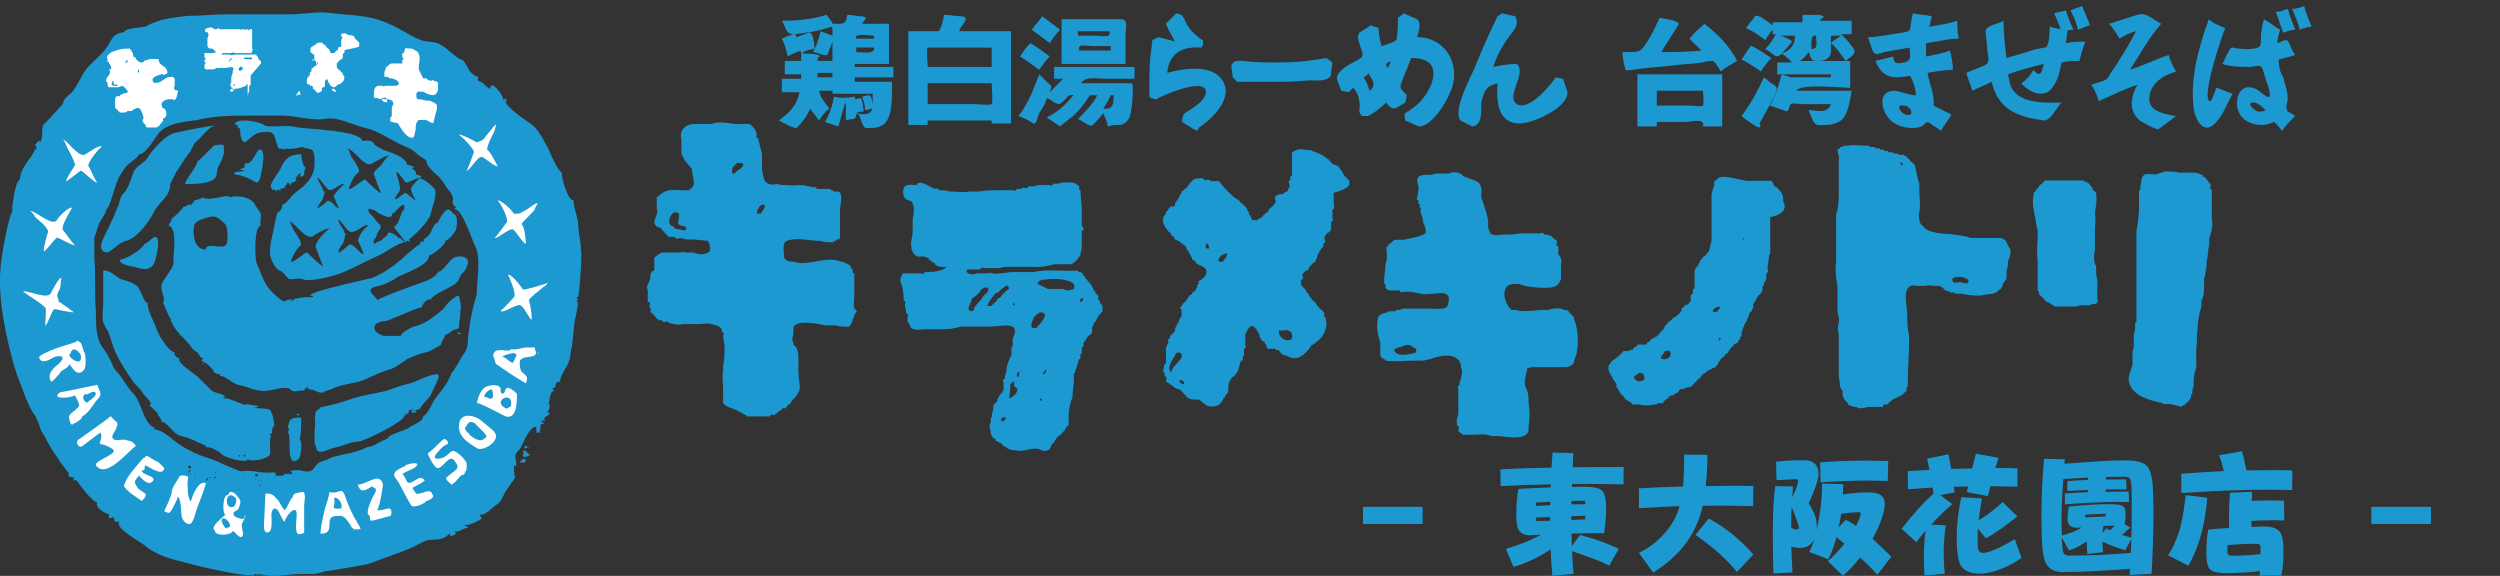 <?xml version="1.0" encoding="utf-8"?>
<!-- Generator: Adobe Illustrator 16.0.4, SVG Export Plug-In . SVG Version: 6.00 Build 0)  -->
<!DOCTYPE svg PUBLIC "-//W3C//DTD SVG 1.1//EN" "http://www.w3.org/Graphics/SVG/1.1/DTD/svg11.dtd">
<svg version="1.1" id="レイヤー_1" xmlns="http://www.w3.org/2000/svg" xmlns:xlink="http://www.w3.org/1999/xlink" x="0px"
	 y="0px" width="168px" height="38.7px" viewBox="0 0 168 38.7" enable-background="new 0 0 168 38.7" xml:space="preserve">
<rect x="0" y="0" width="168" height="38.7" fill="#333333" stroke="none"/>
<path fill="#1D99D1" d="M148.633,14.745V14.57l0,0v-0.173l0,0v-0.175l0,0v-0.175l0,0v-0.523l0,0v-0.087l0,0v-0.176l0,0v-0.173l0,0
	v-0.175l0,0v-0.087l0,0v-0.087c-0.084,0-0.172-0.087-0.084-0.174l0,0v-0.087l0,0c0-0.088,0-0.175-0.088-0.175
	c-0.09-0.173-0.264-0.35-0.352-0.437h-0.086v-0.087c-0.174-0.086-0.351-0.174-0.523-0.174h-0.176l0,0h-0.523l0,0h-0.174l0,0h-0.176
	c-0.262-0.087-0.697-0.087-1.047-0.087c0,0.087-0.086,0.087-0.264,0.087c-0.351,0.349-1.047-0.262-1.224,0.437
	c0,0.088-0.088,0.437-0.088,0.611l0,0v0.087c-0.086,0-0.086,0.087-0.086,0.262l0,0v0.174l0,0v0.785l0,0
	c0,0.524-0.089,1.135-0.175,1.573v0.524l0,0v0.173l0,0v0.175l0,0v0.872l0,0v0.525l0,0l0,0l0,0v0.174l0,0v0.785l0,0v0.349l0,0v0.175
	l0,0v0.174l0,0v0.176l0,0v0.784l0,0v0.086l0,0v0.266l0,0v0.521l0,0v0.175l0,0v0.175c-0.088,0-0.088,0.089-0.088,0.266l0,0v0.174
	c0,0.088-0.088,0.349-0.088,0.436l0,0v0.262l0,0v0.176l0,0v0.088l0,0v0.264c0,0.086-0.086,0.261-0.086,0.348l0,0
	c0,0.266,0,0.438,0,0.699c0,0.438-0.262,0.695-0.262,1.135c0.086,1.049,1.309,1.396,2.182,1.57l0,0h0.088
	c0,0.088,0.088,0.088,0.175,0.088l0,0h0.088l0,0h0.086l0,0h0.088l0,0c0.265,0,0.697,0.177,0.873,0.177c0-0.09,0.088-0.09,0.174-0.09
	c0.091-0.175,0.265-0.259,0.353-0.351c0-0.086,0-0.086,0.086-0.174v-0.174c0.088,0,0.088-0.088,0.088-0.178l0,0v-0.084
	c0-0.088,0.09-0.264,0.09-0.352l0,0v-0.086l0,0v-0.088l0,0v-0.175l0,0c0-0.263,0.086-0.612,0.174-0.875v-0.522l0,0V23.65l0,0v-0.262
	c0.086-0.349,0-0.873,0.086-1.222c0-0.438,0.088-1.049,0.262-1.572V20.42l0,0v-0.176l0,0v-0.086c0.088,0,0.088-0.089,0.088-0.176
	c0.088-0.177,0.088-0.524,0.088-0.7l0,0v-0.174l0,0v-0.174l0,0V18.76c0-0.087,0.086-0.262,0.086-0.35l0,0v-0.087
	c0-0.087,0.089-0.349,0.089-0.523l0,0l0,0l0,0v-0.087l0,0v-0.089l0,0v-0.086c0.09-0.263,0.09-0.786,0.176-1.135l0,0v-0.175l0,0
	v-0.173c0-0.088,0.088-0.263,0.088-0.35C148.633,15.531,148.723,14.919,148.633,14.745z M140.865,18.498v-0.436l0,0v-0.174
	c-0.176-0.174-0.176-0.787-0.088-1.048l0,0v-1.222l0,0v-0.176l0,0c0-0.349,0.088-0.697,0-1.046c0-0.264,0.176-0.96,0.088-1.223l0,0
	v-0.174l0,0v-0.088h-0.088v-0.087h-0.088c0-0.087,0-0.087-0.086-0.087v-0.174h-0.088c0-0.087-0.088-0.175-0.177-0.262
	c-0.086,0-0.086,0-0.086-0.086h-0.088l0,0h-0.086c0-0.087-0.09-0.087-0.179-0.087l0,0h-0.084l0,0h-0.176c-0.088,0-0.438,0-0.522,0
	h-1.05l0,0h-0.26l0,0h-0.176l0,0h-0.088l0,0h-0.09l0,0h-0.086v0.087c-0.088,0-0.088,0.086-0.174,0.173h-0.088
	c0,0.088,0,0.088-0.088,0.088c0,0.087,0,0.087-0.086,0.174c-0.088,0.087-0.176,0.174-0.176,0.262h-0.087V13l0,0v0.087l0,0
	c-0.176,0.611,0.087,1.31,0.175,2.007c0,0.088,0.088,0.349,0.088,0.438l0,0v0.349l0,0c0,0.524-0.088,1.135,0,1.659v1.746l0,0v0.174
	l0,0v0.088l0,0l0,0c0.086,0,0.086,0.088,0.086,0.175l0,0c0,0.085,0,0.085,0.088,0.085c0,0.089,0,0.089,0.088,0.089v0.088h0.086
	c0.088,0.176,0.174,0.262,0.352,0.35h0.086l0.09,0.088l0.174,0.086c0,0.088,0.086,0.088,0.175,0.088l0,0h0.786l0,0h0.261l0,0h0.088
	l0,0h0.088l0,0h0.089c0.086,0,0.35-0.088,0.436-0.088l0,0h0.088l0,0h0.088l0,0h0.088l0,0h0.086l0,0h0.088l0,0h0.086
	c0.092-0.086,0.264-0.086,0.353-0.086l0,0h0.088c0-0.088,0-0.088,0.088-0.088v-0.174l0,0
	C140.865,19.547,141.039,18.848,140.865,18.498z M134.754,16.162l-0.088-0.087h-0.086c0-0.088-0.088-0.088-0.176-0.088l0,0h-0.086
	l0,0h-0.176l0,0h-0.265l0,0h-0.262l0,0h-0.437l0,0h-0.352l0,0h-0.174l0,0h-0.086l0,0h-0.088l0,0h-0.088
	c-0.353-0.175-0.961-0.175-1.312-0.262c-0.438,0-1.658-0.086-1.834-0.523c-0.265-0.087-0.349-0.699-0.265-0.96
	c0.09-0.437,0-1.048,0-1.572v-0.35c-0.172-0.349-0.172-0.872-0.348-1.309h-0.088v-0.087c-0.174-0.087-0.174-0.087-0.262-0.263
	c-0.086,0-0.086,0-0.174-0.174h-0.088l-0.086-0.087h-0.088l0,0h-0.088l0,0h-0.091l0,0h-0.086l0,0l0,0
	c0-0.088-0.088-0.088-0.176-0.088l0,0h-0.086l0,0h-0.089c0-0.087-0.088-0.087-0.174-0.087l0,0h-0.088l0,0h-0.086
	c0-0.087,0-0.087-0.176-0.087l0,0h-0.086c0-0.087-0.09-0.087-0.178-0.087l0,0h-0.086c0-0.087-0.088-0.087-0.176-0.087l0,0H126.1l0,0
	h-0.088c0-0.087,0-0.087-0.177-0.087l0,0h-0.086l0,0c-0.088,0-0.088,0-0.176-0.087h-0.089l0,0h-0.088l0,0
	c-0.436,0-0.871-0.087-1.223,0l0,0h-0.086l0,0h-0.176c-0.086,0.087-0.174,0.087-0.26,0.087c0,0.087,0,0.087-0.176,0.174
	c0,0.261,0.176,0.525,0.088,0.699l0,0v0.087l0,0v0.087l0,0v0.087l0,0v0.174l0,0c0,0.524,0,1.048,0,1.573l0,0
	c0,0.61,0,1.135-0.174,1.658v0.174l0,0v0.436l0,0v0.351l0,0v0.174l0,0v-0.349l0,0v0.261l0,0v0.349l0,0v0.175l0,0v0.088l0,0v0.173
	l0,0v0.175l0,0v0.349l0,0v0.175l0,0v0.087l0,0v0.087l0,0v0.086l0,0v0.438c-0.091,0.349,0,1.134,0.086,1.57v1.396l0,0
	c0,0.263,0,0.437,0.088,0.699c0.088,0.437-0.174,0.696,0,1.133v0.179l0,0v0.174l0,0v0.262l0,0v0.262c-0.088,0,0,0,0,0.088v0.348l0,0
	v0.265l0,0v0.353l0,0v0.348l0,0v0.523c0,0.088,0.088,0.524,0.088,0.61l0,0v0.086l0,0v0.089c0.086,0,0.086,0.087,0.086,0.176
	c0.088,0,0.088,0,0.088,0.174l0,0v0.088l0,0v0.089l0,0l0,0l0,0v0.086l0.086,0.087c0,0.087,0,0.087,0.088,0.177
	c0.088,0.087,0.174,0.175,0.262,0.349h0.09l0,0h0.086c0,0.088,0.088,0.088,0.263,0.088l0,0h0.088c0,0.087,0.086,0.087,0.174,0.087
	l0,0h0.177l0,0l0.438-0.087l0,0h0.174l0,0h0.176l0,0h0.086l0,0h0.176l0,0h0.174l0,0h0.089l0,0h0.088
	c0-0.176,0.088-0.176,0.351-0.176v-0.086c0.176-0.088,0.176-0.175,0.35-0.265c0.086,0,0.086-0.087,0.176-0.087l0,0
	c0.086,0,0.086,0,0.172-0.087h0.088l0.09-0.086h0.086v-0.089c0.088,0,0.088,0,0.088-0.088h0.088c0-0.086,0-0.086,0.086-0.086v-0.088
	l0,0v-0.176c0.089,0,0.089-0.089,0.089-0.175l0,0v-0.086l0,0v-0.179l0,0c0-0.873,0.088-1.745,0.088-2.707v-0.348
	c-0.177-0.611-0.088-1.396-0.177-2.008c-0.086-0.438-0.174-1.573,0.699-1.311l0,0h0.609c0.178-0.086,0.438,0,0.699,0h0.174l0,0
	c0.088,0,0.088,0,0.176,0.088c0.088,0,0.088,0,0.088,0.085h0.086v0.089h0.088l0.086,0.087h0.09l0,0h0.089v0.087h0.086l0,0h0.086l0,0
	h0.09l0,0h0.089c0,0.088,0.086,0.088,0.262,0.088l0,0h0.086l0,0h0.09l0,0h0.086c0.262,0.086,1.047,0.174,1.396,0.086
	c0.262-0.086,0.873,0,1.049-0.349c0.174,0,0.086-0.089,0.262-0.263v-0.086l0,0v-0.089h0.086v-0.087l0.088-0.087
	c0-0.087,0-0.087,0.088-0.087v-0.173l0,0v-0.349c0-0.089,0.086-0.263,0.086-0.438l0,0l0,0l0,0V17.73l0,0v-0.087l0,0v-0.085
	c0.088-0.087,0.176-0.523,0.176-0.611l0,0v-0.088l0,0v-0.087C134.928,16.598,134.928,16.335,134.754,16.162z M127.857,11.098
	c-0.086,0-0.086,0-0.176-0.174h0.09l0,0C127.857,10.924,127.857,11.011,127.857,11.098z M132.223,19.041
	c-0.088,0-0.35,0-0.438-0.087c-0.088,0-0.436,0.087-0.521,0c-0.264-0.348,0.26-0.348,0.521-0.348c0.088,0,0.352,0.086,0.438,0.173
	C132.311,18.867,132.311,18.867,132.223,19.041 M119.912,13.716c-0.088-0.087-0.088-0.349-0.088-0.436
	c0-0.261-0.26-0.522-0.436-0.698l-0.177-0.088c0-0.174-0.086-0.174-0.174-0.349h-0.09l0,0h-0.087l0,0l0,0l0,0h-0.438l0,0h-0.086l0,0
	h-0.525l0,0c-0.608,0.087-1.309-0.261-2.006-0.261l0,0c-0.086,0-0.176,0-0.352,0.087l-0.174,0.174c-0.086,0-0.086,0-0.086,0.174l0,0
	v0.174c-0.088,0.088-0.088,0.35-0.176,0.525l0,0v0.174l0,0v0.087l0,0v0.087l0,0v0.088l0,0v0.261l0,0v0.263l0,0v0.349l0,0v0.349l0,0
	v0.175l0,0v0.173l0,0v0.874l0,0v0.263l0,0v0.086c-0.086,0.087-0.086,0.437-0.174,0.611l0,0v0.088h-0.089
	c-0.088,0.174-0.176,0.261-0.353,0.35c0,0.174-0.086,0.087-0.174,0.261c0,0.087,0,0.087-0.088,0.174c0,0.087,0,0.087-0.086,0.174
	c-0.088,0.087-0.176,0.174-0.176,0.351c0,0.26,0,0.696,0,1.047l0,0v0.085c-0.086,0-0.176,0.089-0.086,0.264
	c0,0-0.09,0.175-0.176,0.175v0.085l0,0v0.174l0,0v0.088l0,0v0.089h-0.086c0,0.176-0.09,0.176-0.264,0.264v-0.088
	c-0.088,0.088-0.088,0.263-0.265,0.263v0.088l0,0v0.086l-0.086,0.088v0.086h-0.088c0,0.089-0.174,0.176-0.263,0.265
	c-0.176,0-0.176,0.175-0.35,0.261c-0.088,0-0.088,0-0.088,0.09c-0.088,0.086-0.174,0.174-0.262,0.26c0,0.089,0,0.089-0.086,0.177
	v0.088h-0.088c-0.088,0.173-0.176,0.173-0.262,0.351h-0.088v0.088h-0.089l-0.09,0.086c-0.086,0-0.086,0-0.174,0.088
	c-0.086,0-0.086,0.086-0.175,0.175c-0.088,0-0.088,0-0.174,0.174h-0.524l0,0h-0.088v0.088c-0.175,0.087-0.175,0.087-0.261,0.175
	c0,0.088,0,0.088-0.176,0.088l0,0l-0.174,0.088l0,0h-0.174l0,0h-0.088l0,0c-0.09,0-0.09,0-0.09,0.089h-0.086v0.084
	c-0.088,0-0.088,0-0.088,0.09h-0.086v0.088c-0.177,0-0.088,0.086-0.265,0.174c-0.174,0.089-0.262,0.175-0.351,0.351l-0.086,0.086
	v0.088c-0.09,0.351,0.263,0.611,0.349,0.961h0.088v0.089l0.088,0.088v0.086l0,0v0.086l0,0v0.089c0.089,0,0.089,0.088,0.177,0.262
	c0.086,0,0.086,0.089,0.086,0.177c0.088,0,0.088,0,0.088,0.088h0.086c0.09,0.173,0.178,0.26,0.262,0.351h0.09l0.088,0.086
	c0.086,0,0.086,0,0.086,0.088c0.088,0,0.088,0,0.088,0.088h0.174l0,0h0.088l0,0h0.087l0,0h0.088l0,0h0.088
	c0.179,0.086,0.699,0.086,0.959,0l0,0h0.09l0,0h0.089c0-0.088,0.088-0.088,0.262-0.088l0,0h0.176v-0.088
	c0.086-0.086,0.174-0.177,0.348-0.264v-0.087c0.088,0,0.088-0.086,0.262-0.086l0,0h0.09v-0.088c0.086,0,0.349-0.088,0.349-0.263
	c0.088,0,0.088-0.088,0.265-0.088l0,0c0.086,0,0.174,0,0.174-0.088h0.088l0,0h0.086l0,0l0.262-0.089v-0.086
	c0.09,0,0.09,0,0.176-0.174h0.088c0.088-0.177,0.088-0.177,0.262-0.265l0.174-0.262c0.089,0,0.089,0,0.089-0.087h0.088l0.176-0.175
	c0.089,0,0.089,0,0.177-0.087c0.086,0,0.086,0,0.174-0.088c0.174,0,0.174-0.088,0.348-0.265c0-0.084,0-0.084,0.088-0.174
	c0.088-0.175,0.178-0.263,0.35-0.349c0-0.177,0.176-0.177,0.265-0.263v-0.088l0.086-0.086c0-0.09,0-0.09,0.088-0.09
	c0-0.087,0-0.087,0.174-0.175v-0.088l0.177-0.087l0,0h0.088c0-0.087,0.088-0.262,0.176-0.262v-0.176c0.088,0,0.088,0,0.088-0.176
	l0,0V22.36l0,0v-0.087c0.086,0,0.086-0.086,0.086-0.174l0,0V22.01c0.088,0,0.088-0.086,0.088-0.174
	c0.086-0.088,0.086-0.174,0.174-0.265v-0.085c0.088-0.087,0.176-0.351,0.176-0.438c0,0,0.086-0.086,0.174-0.174V20.79l0.086-0.086
	v-0.089l0,0v-0.087l0,0V20.44c0,0,0.091-0.176,0.179-0.263v-0.089c0.084,0,0.084,0,0.084-0.174h0.09v-0.087h0.086v-0.086h0.091
	v-0.088l0.086-0.087v-0.088l0,0v-0.089l0,0v-0.085l0,0v-0.087h0.088v-0.176c0.088-0.087,0.174-0.262,0.174-0.349l0,0v-0.086l0,0
	v-0.089l0,0V18.43l0,0v-0.085c0.088,0,0.176-0.087,0.088-0.264l0,0v-0.174c0-0.087,0.088-0.436,0.088-0.61l0,0
	c0-0.089,0-0.175,0.086-0.262V16.86l0,0v-0.349l0,0v-0.263c0-0.086,0-0.523,0-0.698l0,0v-0.262l0,0v-0.263l0,0v-0.436l0,0
	C119.824,14.415,120,14.066,119.912,13.716 M110.398,25.588h-0.088c-0.177,0.089-0.438,0-0.523-0.262
	c0.086-0.089,0.26-0.177,0.348-0.263h0.088C110.398,24.978,110.66,25.415,110.398,25.588 M112.23,23.931
	c-0.088,0.174-0.351,0.261-0.609,0.174c0-0.263,0.174-0.263,0.26-0.522h0.09C112.23,23.495,112.318,23.668,112.23,23.931z
	 M115.373,20.961c-0.088,0-0.174,0-0.262,0c0-0.263,0.262-0.351,0.521-0.351C115.547,20.788,115.459,20.788,115.373,20.961
	 M115.635,22.795c-0.088,0-0.088,0.086-0.088,0.086c-0.088,0-0.088,0,0-0.174C115.635,22.708,115.635,22.708,115.635,22.795z
	 M117.207,16.075h-0.088c0-0.088,0-0.088,0.088-0.088C117.207,15.987,117.207,15.987,117.207,16.075z"/>
<path fill="#1D99D1" d="M57.498,20.814L57.498,20.814l-0.088-0.087c-0.088-0.175,0-0.611,0-0.873l0,0v-0.175l0,0v-0.175l0,0v-0.262
	l0,0v-0.437l0,0v-0.173l0,0v-0.176l0,0V18.37c-0.088,0-0.176-0.087-0.088-0.261h-0.088c0-0.087,0-0.087-0.086-0.174v-0.087
	l-0.176-0.087l0,0c-0.088-0.087-0.176-0.087-0.35-0.175l0,0h-0.088c-1.047-0.437-2.182,0.35-3.229,0l0,0h-0.088l0,0
	c-0.176,0-0.438-0.087-0.523-0.261l0,0v-0.088l0,0c0-0.262-0.174-0.873,0.176-1.048c0.611-0.262,1.57,0,2.27,0
	c0.174,0.086,0.523,0.086,0.697,0.086l0,0h0.176v-0.086h0.176v-0.087h0.086l0,0c0.088,0,0.174-0.087,0.174-0.175l0,0v-0.349l0,0
	v-0.087l0,0v-0.263l0,0v-0.612l0,0v-0.524c0-0.174,0.176-0.959,0-1.135c-0.086-0.087-0.086-0.087-0.174-0.087l0,0h-0.086l0,0h-0.088
	l0,0h-0.088c0-0.088-0.088-0.088-0.176-0.088c0-0.086,0-0.086-0.174-0.086l0,0H55.14l0,0h-0.088l0,0h-0.088l0,0h-0.086
	c0-0.088-0.088-0.175-0.264-0.088c-0.086-0.087-0.26-0.087-0.35-0.087c-0.35-0.174-0.871,0-1.311-0.087H52.43
	c-0.174-0.174-0.521,0.087-0.783-0.087c-0.352-0.087-0.352-0.611-0.438-0.874v-0.262l0,0v-0.087l0,0v-0.086l0,0v-0.087l0,0v-0.087
	l0,0v-0.526c-0.088-0.262-0.176-0.697-0.262-1.048c-0.088,0-0.176-0.087-0.088-0.261l0,0l-0.088-0.262l0,0
	c-0.088-0.175-0.176-0.175-0.262-0.351h-0.088c0-0.086,0-0.086-0.174-0.086l0,0H49.9l0,0c-0.699,0.086-1.396-0.262-2.096,0h-0.438
	l0,0h-0.523l0,0h-0.176l0,0c-0.611,0-1.047,0.437-0.873,1.047l0,0v0.349l0,0v0.175l0,0v0.087l0,0v0.087l0,0v0.262l0,0v0.087
	c0.088,0,0.088,0,0.088,0.174c0.088,0,0.088,0,0.088,0.175h0.086v0.088c0.176,0.087,0.176,0.261,0.352,0.348v0.087h0.088v0.087l0,0
	c0,0.524,0.436,1.135-0.264,1.396l0,0h0.176l0,0c-0.873,0.088-1.57-0.261-2.184,0.438h-0.088v0.174l0,0v0.174
	c0,0.087,0,0.438,0,0.524c0.176,0.35-0.438,0.785,0,1.136l0,0c0.088,0,0.088,0,0.176,0.086H44.4l0.088,0.087v0.088h0.086
	c0,0.087,0,0.087,0.088,0.087v0.087c0.088,0.087,0.176,0.087,0.262,0.262h0.088l0,0H45.1l0,0h0.086l0,0h0.088l0,0h0.088
	c0,0.088,0.088,0.175,0.262,0.088l0,0h0.262c0.088,0.087,0.35,0.087,0.438,0.087l0,0h0.35l0.873,0.087
	c0.174,0.175,0.174,0.437,0.174,0.699c-0.348,0.261-0.697,0.261-1.135,0.086h-0.523c-0.086-0.086-0.262,0-0.436,0h-0.611l0,0H44.84
	l0,0h-0.176l0,0H44.49c-0.176,0.087-0.352,0.174-0.523,0.35v0.872c-0.176,0-0.176,0.087-0.264,0.262l0,0v0.089l0,0v0.087l0,0
	c0,0.348-0.348,0.522-0.174,0.874l0,0v0.174l0,0v0.262l0,0v0.176l0,0v0.175c0.174,0,0.174,0.088,0.088,0.349
	c0.086,0,0.174,0.089,0.086,0.264l0,0v0.086c0.088,0,0.088,0,0.088,0.089h0.088c0.088,0.176,0.174,0.176,0.262,0.348
	c0.088,0,0.088,0,0.088,0.089h0.088l0,0h0.174c0,0.089,0.088,0.176,0.262,0.089l0,0h0.088c0.174,0.175,0.785,0.262,1.047,0.175l0,0
	h0.176l0,0h0.174l0,0h0.176l0,0h0.523l0,0c0.262,0,0.609-0.088,0.873,0c0.262,0.087,0.523,0.087,0.697,0.349l0,0v0.176
	c0.088,0,0.174,0.086,0.088,0.264l0,0v0.087c0.174,0.697,0.086,1.31,0,2.007l0,0v0.09l0,0v0.086l0,0v0.088
	c-0.088,0.35,0,0.871,0,1.224l0,0v0.785l0,0v0.088l0,0v0.087c0.262,0.264,0.697,0.35,1.047,0.521l0.088,0.088h0.088
	c0.088,0.089,0.176,0.089,0.262,0.175c0.088,0,0.088,0,0.088,0.088h0.088l0,0h0.086l0,0h0.438l0,0h0.176l0,0h0.348l0,0h0.264l0,0
	h0.176c0-0.088,0.086-0.174,0.262-0.088l0,0c0.086,0,0.086,0,0.086-0.086c0.176,0,0.088-0.089,0.262-0.177
	c0.088,0,0.088,0,0.088-0.086h0.088c0-0.088,0.088-0.176,0.262-0.088c0.088-0.175,0.174-0.265,0.35-0.35v-0.087l0.088-0.089
	c0-0.088,0-0.088,0.088-0.088c0.088-0.174,0.262-0.262,0.35-0.522c0.174-0.174,0-0.786,0-1.135c-0.088-0.524,0.174-1.745-0.35-2.009
	v-0.088l0,0V23c-0.176-0.179,0-0.438,0-0.613l0,0V22.04c0.088-0.611,1.744-0.263,2.184-0.176h0.348l0,0h0.264l0,0H56.02l0,0h0.176
	c0.174,0.088,0.521,0.088,0.785,0.088l0,0h0.086c0.262-0.263,0.262-0.785,0.523-1.048C57.672,21.077,57.584,20.902,57.498,20.814z
	 M46.061,15.49c-0.174,0-0.35-0.088-0.523-0.088l0,0h-0.086c0,0-0.176-0.087-0.176-0.173c-0.436-0.087-0.35-0.612-0.088-0.874
	c0.088-0.087,0.088-0.087,0.176-0.087l0,0c0.088,0,0.174,0,0.262,0.087v0.35c-0.174,0.437,0.088,0.437,0.438,0.524v0.086
	C46.148,15.228,46.148,15.314,46.061,15.49 M49.553,11.473c-0.088,0.087-0.088,0.087-0.174,0.175h-0.176l0,0c-0.086,0,0,0,0-0.088
	v-0.174c0-0.087,0.088-0.261,0.262-0.348c0-0.087,0.088-0.087,0.264-0.087l0,0h0.086l0,0C50.164,11.038,49.729,11.386,49.553,11.473
	 M50.338,10.338L50.338,10.338L50.338,10.338L50.338,10.338L50.338,10.338C50.338,10.251,50.338,10.338,50.338,10.338z
	 M51.125,14.354c-0.088,0-0.176,0-0.262,0c0-0.262,0.174-0.523,0.348-0.612C51.648,13.743,51.211,14.18,51.125,14.354
	 M90.668,12.259v-0.087l0,0c0-0.087,0-0.087-0.09-0.087v-0.087h-0.086c0-0.088,0-0.088-0.174-0.174v-0.088l-0.088-0.087v-0.088
	c-0.088-0.087-0.174-0.174-0.265-0.349c-0.086-0.087-0.174-0.087-0.348-0.174l0,0h-0.089v-0.087h-0.088v-0.087
	c-0.088,0-0.088-0.088-0.176-0.175H89.18v-0.088h-0.088c-0.262-0.261-0.699-0.349-1.047-0.523h-0.262
	c-0.436-0.087-0.613-0.087-0.961,0.174v0.174l0,0l0,0l0,0V10.6c0,0.088,0,0.438,0,0.612l0,0v0.612c-0.088,0-0.174,0.086-0.088,0.261
	c-0.086,0-0.174,0.087-0.086,0.262l0,0v0.087l0,0v0.087l0,0v0.087l-0.088,0.088c0,0.174-0.088,0.174-0.265,0.262l-0.088,0.088H86.12
	l0,0h-0.086c-0.089,0-0.263,0.087-0.351,0.174l0,0v0.174c0.174,0.262-0.262,0.524-0.436,0.698c0,0.175-0.088,0.175-0.264,0.262
	v0.087c-0.088,0-0.088,0-0.174,0.174h-0.088l-0.088,0.088h-0.089c0,0.086-0.088,0.086-0.088,0.086c-0.086,0-0.174,0-0.26,0
	c-0.088,0-0.088,0-0.088-0.086l0,0c0-0.088,0-0.088-0.09-0.175v-0.087h-0.086v-0.087l0,0v-0.086l-0.088-0.087
	c0-0.174-0.348-0.524-0.521-0.612c0-0.087-0.086-0.087-0.174-0.174l0,0c-0.348-0.174-0.695-0.612-0.957-0.873
	c-0.088-0.174-0.176-0.174-0.264-0.349h-0.609v-0.087h-0.088l0,0H81.15l0,0h-0.086l0,0h-0.09l0,0h-0.086
	c0-0.087-0.088-0.175-0.264-0.087l0,0c-0.436-0.088-0.609,0.261-0.871,0.61c-0.176,0.088-0.176,0.174-0.35,0.262
	c0,0.087,0,0.087-0.088,0.175c0,0.087,0,0.087-0.088,0.174c0,0.087,0,0.087-0.086,0.174v0.087h-0.09v0.087l-0.088,0.087v0.087l0,0
	v0.088h-0.086v0.087h-0.088V13.83l-0.174,0.087c0,0.088,0,0.088-0.088,0.088c0,0.086-0.088,0.174-0.176,0.262v0.087
	c-0.436,0.436-0.086,0.874,0.176,1.222c0.088,0,0.088,0,0.088,0.087c0.086,0,0.086,0,0.086,0.087l0,0v0.087
	c0.176,0,0.176,0.087,0.262,0.263c0.088,0,0.088,0.087,0.264,0.087l0.176,0.175h0.086c0,0.087,0,0.087,0.088,0.087
	c0.086,0.087,0.176,0.174,0.176,0.349c0.086,0,0.086,0,0.086,0.088l0.088,0.086c0,0.087,0,0.087,0.088,0.174
	c0,0.088,0,0.088,0.086,0.176v0.087l0.088,0.086l0,0c0.176,0,0.088,0.087,0.262,0.263c0.088,0,0.088,0,0.174,0.087h0.088
	l0.088,0.087c0.176,0,0.088,0.087,0.264,0.174l0,0v0.087c0.086,0.262-0.264,0.611-0.523,0.698v0.176l-0.088,0.085v0.087l0,0v0.088
	c-0.088,0-0.088,0.088-0.088,0.176l-0.262,0.174v0.087L79.93,19.85c0,0.087,0,0.087-0.09,0.087v0.087
	c-0.086,0.088-0.086,0.088-0.174,0.262h-0.088v0.09H79.49c0,0.086,0,0.086-0.086,0.174c0,0.087,0,0.087-0.088,0.087v0.089
	l0.088,0.087V20.9l0,0v0.086l0,0v0.088l0,0v0.089l0,0v0.088l-0.088,0.086v0.088c-0.086,0-0.086,0.086-0.086,0.176
	c-0.088,0.087-0.088,0.175-0.176,0.262v0.088l-0.088,0.088v0.086l0,0v0.088l0,0v0.086H78.88v0.089h-0.09v0.088h-0.086
	c0,0.089-0.086,0.089-0.086,0.264c-0.09,0-0.176,0.084-0.09,0.263c-0.086,0.086-0.086,0.26-0.174,0.349l0,0v0.089l0,0v0.085l0,0
	v0.088l0,0v0.087l0,0v0.09l0,0v0.088l0,0v0.086l0,0v0.088l0,0v0.087l0,0v0.176l0,0v0.087c-0.176,0.087-0.176,0.438-0.176,0.609
	c0.09,0,0.09,0.089,0.09,0.264c0.086,0,0.174,0.087,0.086,0.264l0,0c0,0.174,0.174,0.174,0.264,0.26l0.086,0.088
	c0.176,0,0.086,0.09,0.262,0.177c0.088,0,0.088,0.088,0.264,0.088l0,0c0.174,0.086,0.348,0.349,0.523,0.522
	c0.086,0.086,0.262,0.174,0.436,0.174l0,0h0.176l0,0h0.086l0,0h0.088l0,0c0.174,0.089,0.262,0.177,0.35,0.264h0.088v0.085
	c0.438,0.177,0.697,0.177,1.047-0.085c0-0.087,0-0.087,0.09-0.087c0-0.088,0-0.088,0.088-0.177V26.75h0.084
	c0-0.086,0-0.086,0.09-0.174v-0.089c0.174,0,0.086-0.088,0.174-0.263l0,0v-0.174l0,0v-0.088l0,0v-0.09l0,0v-0.088
	c0.088-0.086,0.088-0.086,0.088-0.261h0.088c0-0.175,0.086-0.175,0.26-0.262v-0.087c0.262-0.176,0.262-0.525,0.348-0.786l0,0
	c0-0.087,0-0.087,0.088-0.087v-0.088h0.088v-0.086l0,0v-0.176c0.086,0,0.086-0.086,0.086-0.264l0,0v-0.087l0,0V23.43l0,0v-0.09l0,0
	v-0.088l0,0V23.17l0,0v-0.088l0,0v0.351c0.088,0,0.174-0.089,0.088-0.263l0,0v-0.088l0,0v-0.174l0,0v-0.092l0,0v-0.084l0,0v-0.086
	l0,0V22.56l0,0l0,0l0,0v-0.089c0.086-0.176,0.262-0.697,0.609-0.522c0,0.089,0,0.089,0.088,0.089v0.086h0.086v0.088l0,0
	c0,0.086,0,0.086,0.088,0.086v0.088c0.088,0.088,0.088,0.088,0.088,0.264l0.088,0.088c0,0.174,0.174,0.174,0.263,0.262v0.086
	l0.088,0.088c0,0.086,0,0.086,0.088,0.176v0.089h0.522l0.086,0.085h0.088l0,0c0.089,0,0.089,0,0.089,0.088h0.086v0.087
	c0.088,0.091,0.176,0.179,0.353,0.179c0.174,0.086,0.522,0.26,0.696,0.174l0,0h0.086c0.351-0.088,0.787-0.525,0.961-0.873h0.089
	c0-0.088,0.088-0.088,0.174-0.088V23c0.438-0.177,0.873-0.959,0.699-1.484l0,0V21.34c-0.089,0-0.175-0.086-0.089-0.262l0,0
	c-0.086-0.175-0.174-0.264-0.348-0.351c0-0.089,0-0.089-0.175-0.175v-0.088l0,0c-0.09-0.176-0.264-0.264-0.354-0.35
	c0-0.176-0.086-0.088-0.174-0.263c0-0.175-0.086-0.087-0.174-0.263c0-0.086-0.264-0.35-0.35-0.438v-0.349
	c0.086,0,0.176-0.087,0.086-0.26l0,0v-0.089c0,0,0.09-0.174,0.176-0.174v-0.087h0.088l0,0h0.088v-0.088h0.086v-0.174
	c0.088,0,0.088,0,0.088-0.087h0.086V17.76l0.264-0.175v-0.087c0.176-0.173,0.09-0.437,0.265-0.523v-0.086
	c0.086-0.088,0.086-0.088,0.174-0.262h0.088v-0.174l0,0v-0.087c0.086,0,0.175-0.089,0.086-0.262l0,0v-0.087l0,0v-0.088l0,0
	c0-0.087,0-0.087,0.089-0.087c0-0.174,0.088-0.174,0.262-0.261v-0.087c0.088,0,0.088,0,0.088-0.175l0,0v-0.173l0,0v-0.088l0,0V14.97
	l0,0v-0.087c0.088,0,0.176-0.087,0.088-0.261l0,0v-0.087l0,0v-0.087l0,0v-0.087l0,0v-0.093l0,0v-0.175
	c0.088,0,0.174-0.086,0.088-0.35l0,0v-0.087l0,0v-0.088l0,0v-0.087l0,0v-0.087l0,0V13.22l0,0v-0.262l0,0
	C90.578,12.696,90.756,12.434,90.668,12.259z M78.973,24.568c-0.176,0.087-0.176,0.263-0.262,0.437
	c-0.35-0.174,0.086-0.873,0.262-1.133c0-0.178,0.264-0.265,0.438-0.088l0,0c0,0.088,0,0.174,0,0.174l0,0
	C79.41,24.131,79.061,24.393,78.973,24.568 M79.584,25.79c-0.174,0.088-0.436-0.172-0.262-0.262
	C79.41,25.528,79.584,25.618,79.584,25.79z M81.244,16.711c-0.264,0-0.264-0.087-0.176-0.349
	C81.244,16.363,81.244,16.537,81.244,16.711z M82.379,17.323l-0.09,0.087c-0.084,0.349-0.697,0.173-0.262-0.175
	c0-0.088,0-0.088,0.178-0.088V17.06h0.084C82.553,16.973,82.465,17.06,82.379,17.323 M86.74,22.821L86.74,22.821
	c-0.35,0.176-0.875-0.173-0.787-0.609h0.174l0,0c0.178,0,0.439-0.088,0.613,0.086C86.826,22.383,86.914,22.736,86.74,22.821
	 M73.91,20.377v-0.176c-0.088,0-0.176-0.087-0.088-0.263l0,0c0-0.087,0-0.087-0.088-0.087v-0.087h-0.086
	c0-0.087-0.088-0.262-0.176-0.262v-0.086l0,0c0-0.09-0.088-0.09-0.088-0.176c-0.088-0.172-0.262-0.35-0.438-0.523
	c0-0.173-0.086-0.086-0.174-0.262c0-0.087,0-0.087-0.176-0.174l0,0c-0.086,0-0.086,0-0.174-0.087h-0.088l0,0H72.16l0,0H71.9l0,0
	h-0.176l0,0c-0.785,0-1.484-0.087-2.271,0.087h-0.871l0,0h-0.176l0,0h-0.174l0,0h-0.176l0,0c-0.35,0-1.047,0.174-1.396,0.087
	c-0.086-0.087-0.174,0-0.35,0h-0.697c-0.088,0.087-0.438,0.087-0.523,0c-0.176-0.087-0.176-0.087-0.088-0.261h0.174l0,0h0.523l0,0
	h0.088l0,0h0.088c0-0.087,0.086-0.174,0.35-0.087l0,0H67.1c0.086,0,0.26-0.087,0.436-0.087l0,0h0.262l0,0h0.176l0,0h0.086l0,0h0.176
	l0,0h0.785l0,0h0.174l0,0h0.262l0,0h0.352l0,0c0.35,0,0.697-0.087,1.047-0.174h0.262l0,0h0.176l0,0h0.174l0,0h0.176l0,0h0.086l0,0
	h0.176l0,0h0.088l0,0c0.174-0.087,0.35-0.263,0.436-0.349v-0.087h0.09v-0.088c0.086,0,0.086-0.088,0.086-0.175
	s0.088-0.261,0.088-0.436l0,0v-0.087l0,0v-0.263l0,0v-0.438l0,0V15.49c0.174,0,0.174-0.088,0-0.349v-0.612l0,0v-0.174l0,0v-0.174
	l0,0v-0.174c-0.088-0.96-0.088-1.048-0.088-1.224c-0.086,0-0.086,0-0.086-0.174l0,0v-0.087l-0.09-0.087l0,0
	c-0.086,0-0.086,0-0.086-0.087h-0.088c-0.088-0.087-0.262-0.087-0.35-0.087l0,0H71.73l0,0h-0.174l0,0h-0.088
	c-0.086,0-0.35,0.087-0.436,0.087l0,0h-0.176l0,0H70.77c0,0.087-0.09,0.174-0.264,0.087l0,0H70.33l0,0h-0.174l0,0H69.98l0,0h-0.176
	c-0.088,0-0.262,0.087-0.35,0.087l0,0H69.28l0,0h-0.176c0,0.087-0.086,0.175-0.262,0.087l0,0h-0.088
	c-0.088,0.088-0.262,0.088-0.35,0.088l0,0h-0.088c0,0.086-0.086,0.174-0.262,0.086l0,0h-0.35l0,0h-0.523l0,0
	c-0.523,0-0.873,0-1.396,0.088h-0.611c-0.35,0.087-0.873,0-1.309,0c-0.088,0-0.35-0.088-0.525-0.088l0,0h-0.086l0,0h-0.088l0,0
	H63.08c0-0.086-0.088-0.174-0.264-0.086c-0.262-0.088-1.047-0.698-1.221-0.262h-0.09c-0.174,0-0.436-0.087-0.697,0.087
	c-0.174,0.175-0.174,0.699,0.088,0.873c0.088,0,0.088,0.087,0.262,0.087c0.35,0.174,0.262,0.873,0.174,1.223v0.173l0,0v0.699l0,0
	c0,0.349-0.174,0.697-0.086,0.96l0,0v0.174c0.086,0.262,0.262,0.612,0.611,0.524l0,0h0.086l0,0c0.176,0,0.264,0,0.35,0.088l0,0
	h0.088l0.088,0.173c0.176,0,0.088,0.087,0.264,0.175h0.086v0.087c0.088,0.087,0.262,0.174,0.438,0.174h0.174l0,0h0.176
	c-0.176,0.261-0.873,0.349-1.223,0.349l0,0h-0.088l0,0h-0.088l0,0h-0.086c0,0.087-0.088,0.174-0.264,0.087l0,0h-0.174l0,0h-0.352
	l0,0h-0.348l0,0h-0.176l0,0h-0.086c-0.088,0-0.088,0.087-0.176,0.263c-0.088,0.173,0,0.437,0.088,0.61
	c0,0.086,0.088,0.524,0.088,0.611l0,0v0.087l0,0v0.087l0,0v0.088l0,0v0.088c0.086,0,0.174,0.086,0.086,0.262
	c0,0.089,0.088,0.438,0.088,0.611c0.088,0,0.174,0.086,0.088,0.262l0,0v0.086l0,0v0.089l0,0V21.6l0.086,0.087v0.088
	c0.088,0,0.088,0.087,0.088,0.174c0.088,0.089,0.174,0.175,0.262,0.175c0.176,0.088,0.523,0,0.787,0h0.785l0,0h0.262l0,0h0.264l0,0
	c0.348,0,0.697-0.086,1.047-0.175h1.049l0,0h0.26l0,0h0.611l0,0c0.787,0,2.184-0.438,1.572,0.787v0.084l0,0v0.091l0,0v0.088l0,0
	v0.086l0,0v0.088l0,0v0.086c-0.088,0-0.088,0.089-0.088,0.263l0,0v0.088l0,0v0.087l0,0v0.09l0,0v0.088
	c-0.176,0.26-0.35,0.783-0.35,1.133l0,0l-0.088,0.264l0,0v0.087l0,0v0.088c-0.088,0-0.174,0.089-0.088,0.263l0,0v0.086l0,0v0.088
	l0,0v0.09l0,0v0.087l0,0v0.088l0,0v0.086l-0.086,0.088v0.087h-0.088v0.088h-0.088c0,0.088,0,0.088-0.086,0.174v0.088L67.01,26.84
	v0.088l0,0l0,0l0,0v0.088h-0.088c0,0.087,0,0.087-0.088,0.087c0,0.085,0,0.085-0.086,0.085v0.09l0,0v0.088l0,0v0.086l0,0v0.088l0,0
	l-0.088,0.265l0,0v0.173c-0.088,0.086-0.088,0.263-0.088,0.438c-0.088,0.086-0.088,0.349,0,0.521l0,0v0.087l0,0v0.091l0,0V29.2
	c0.088,0,0.088,0.088,0.088,0.172c0.088,0,0.088,0,0.088,0.09c0.086,0,0.174,0,0.174,0.176h0.088l0.088,0.087h0.086
	c0.088,0.088,0.176,0.088,0.262,0.264h0.088l0.088,0.086c0.086,0,0.086,0,0.086,0.087h0.088c0.088,0.088,0.264,0.088,0.352,0.088
	l0,0h0.086c0.523,0.176,0.961-0.175,1.484-0.088c0.176,0,0.438,0.264,0.697,0.088c0.264-0.088,0.174-0.437,0.438-0.522
	c0-0.087,0-0.087,0.088-0.175c0.088-0.176,0.174-0.262,0.35-0.35c0-0.087,0.088-0.087,0.174-0.177c0-0.087,0-0.087,0.088-0.087
	c0-0.087,0-0.087,0.088-0.175v-0.086h0.086c0-0.089,0-0.089,0.088-0.089V28.5l0,0v-0.086l0,0v-0.177l0,0v-0.263l0,0
	c0-0.438,0.088-0.872,0.262-1.311v-0.178l0,0l0.088-0.871l0,0v-0.09l0,0v-0.087l0,0v-0.262l0,0V25.09c0.088,0,0.088,0,0.088-0.174
	c0.088-0.174,0.176-0.523,0.264-0.785c0.086,0,0.086,0,0.086-0.176l0,0v-0.175h0.088v-0.089l0,0v-0.087l0,0v-0.088l0,0v-0.085l0,0
	v-0.089c0.088,0,0.174-0.089,0.088-0.263c0.086,0,0.086-0.088,0.086-0.174h0.088c0-0.091,0-0.091,0.088-0.175v-0.086h0.088
	c0-0.087,0-0.087,0.174-0.176c0.088-0.089,0.088-0.175,0.088-0.263l0,0v-0.174l0,0v-0.089c0.088,0,0.088,0,0.088-0.174
	c0,0,0.086-0.175,0.174-0.175c0-0.09,0-0.09,0.086-0.178c0-0.086,0-0.086,0.088-0.172v-0.09h0.088c0-0.086,0-0.086,0.088-0.086
	v-0.086c0.086,0,0.086,0,0.086-0.175l0,0v-0.087l0,0v-0.176C73.998,20.465,73.998,20.377,73.91,20.377 M66.053,19.941
	c-0.088,0.175-0.262,0.349-0.436,0.524v0.087c-0.176,0-0.088,0.086-0.176,0.262l-0.088,0.088h-0.086
	c-0.176,0-0.264-0.175-0.09-0.437l0,0c0-0.088,0-0.088,0.09-0.176v-0.088l0,0l0.086-0.176c0.176-0.087,0.35-0.261,0.523-0.437
	v-0.086l0.264-0.176h0.262l0,0l0,0C66.49,19.679,66.141,19.767,66.053,19.941z M67.799,19.418c-0.262,0.174-0.438,0.349-0.611,0.609
	c-0.086,0-0.174,0-0.174,0.177c-0.088,0-0.088,0-0.088,0.086c-0.088,0-0.088,0-0.088,0.09h-0.086v0.086
	c-0.088,0-0.088,0-0.088,0.088h-0.176c-0.438,0.175,0.35-0.786,0.438-0.873h0.088C67.102,19.679,67.799,18.806,67.799,19.418z
	 M67.363,28.323L67.363,28.323L67.363,28.323L67.363,28.323c-0.176-0.088-0.088-0.175,0-0.265
	C67.711,27.972,67.623,28.235,67.363,28.323 M68.061,20.465c0-0.088,0-0.088,0.088-0.088l0,0l0,0l0,0l0,0
	C68.236,20.552,68.148,20.552,68.061,20.465z M68.322,26.314c0,0.175-0.348,0.437-0.523,0.437l0,0c0,0,0.09-0.437,0.09-0.522l0,0
	v-0.174l0,0v-0.089l0,0v-0.088l0,0V25.79h0.086v-0.086c0.088,0,0.176,0,0.176-0.176l0,0v0.176l0,0v0.262
	C68.41,26.052,68.41,26.226,68.322,26.314 M68.41,25.353L68.41,25.353L68.41,25.353c-0.088,0-0.088-0.263,0-0.351l0,0h0.086
	C68.496,25.09,68.496,25.266,68.41,25.353 M69.633,22.038h-0.088c-0.35,0.086-0.262-0.351-0.088-0.613v-0.086
	c0.088-0.086,0.176-0.176,0.262-0.262h0.088c0-0.088,0.088-0.088,0.088-0.088C70.68,20.989,69.807,21.862,69.633,22.038
	 M69.982,26.924c-0.088,0-0.088,0-0.088,0l0,0c-0.088,0,0-0.088,0-0.176C69.982,26.836,70.068,26.836,69.982,26.924z M70.242,25.09
	c-0.086,0-0.174,0.089-0.174,0.089l0,0c0-0.089,0.088-0.263,0.262-0.349l0,0C70.33,24.917,70.242,25.002,70.242,25.09
	 M72.164,19.418c-0.262,0.086-0.438,0.174-0.699,0l0,0h-0.086l0,0h-0.088l0,0h-0.262l0,0h-0.176l0,0h-0.086l0,0h-0.09l0,0h-0.262
	l-0.697-0.35l0,0c0-0.089,0.088-0.176,0.262-0.264l0,0h0.176c0.436-0.087,1.223-0.087,1.658,0.087c0.088,0,0.088,0,0.174,0.087
	C72.164,18.98,72.25,19.243,72.164,19.418 M72.775,20.204C72.688,20.204,72.688,20.204,72.775,20.204
	c-0.176,0.086-0.176,0.086-0.262,0c0.086,0,0.086,0,0.086-0.088C72.775,19.941,72.775,20.028,72.775,20.204z M105.77,21.441
	c0-0.177-0.086-0.264-0.262-0.353v-0.086h-0.088v-0.088c-0.086-0.088-0.174-0.088-0.348-0.088c-0.174-0.175-0.787-0.087-1.047,0l0,0
	h-0.262l0,0c-0.525,0-1.398,0.176-1.925,0l0,0h-0.174l0,0h-0.086c-0.522-0.437-0.787-1.657,0.086-1.747l0,0h0.174l0,0h0.265
	c0.348,0.175,1.135,0.263,1.567,0.263c0.613,0,1.052,0,1.228-0.612v-0.786l0,0v-0.174l0,0v0.089l0,0v-0.089l0,0
	c0.084-0.262,0-0.348-0.088-0.611h-0.088v-0.174l0,0V16.9l0,0v-0.087l0,0v-0.087l0,0v-0.087l0,0v-0.087
	c-0.091,0-0.177-0.087-0.091-0.262l0,0c0-0.173-0.086-0.173-0.262-0.262V15.94c-0.086,0-0.086,0-0.086-0.087h-0.089l0,0h-0.088
	c0-0.087-0.086-0.087-0.174-0.087l0,0h-0.086l0,0h-0.088c0-0.086-0.09-0.174-0.264-0.086l0,0h-0.35l0,0h-0.086l0,0h-0.088l0,0
	h-0.179l0,0h-0.606c-0.353,0.086-0.875,0.086-1.226,0.086c-0.086,0-0.521,0.087-0.608,0c-0.265,0-0.265-0.261-0.353-0.523l0,0
	c0.088-0.525-0.26-1.397-0.437-1.921c-0.086-0.262,0.088-0.611-0.086-0.874c-0.088-0.261-0.438-0.349-0.699-0.436h-0.088
	c0-0.087,0-0.087-0.174-0.087l0,0h-0.09v-0.087h-0.086c-0.176-0.264-0.697-0.35-0.959-0.175l0,0h-0.352l0,0h-0.086l0,0H96.77l0,0
	h-0.086l0,0H96.6l0,0c-0.176,0-0.352,0.087-0.522,0.087l0,0h-0.089l0,0H95.9l0,0c-0.174,0-0.351,0-0.523,0.088
	c-0.348,0.261,0.088,0.697-0.086,1.047l0,0v0.088c0,0.087-0.088,0.349-0.088,0.436c0.088,0,0.174,0.088,0.088,0.262
	c0.086,0,0.174,0.087,0.086,0.263h0.088v0.087l0,0v0.086l0,0v0.087l0,0v0.088c0.088,0.174,0.174,0.524,0.174,0.698
	c0.088,0.086,0.176,0.437,0.176,0.611l0,0c0,0.262-1.137,0.438-1.483,0.525h-0.265l0,0h-0.172l0,0h-0.09l0,0h-0.086
	c-0.176,0.087-0.262,0.26-0.436,0.349v0.087c-0.088,0-0.176,0.087-0.088,0.262l0,0v0.087l0,0v0.087l0,0v0.087l0,0v0.087l0,0v0.176
	l0,0v0.087c0,0.086-0.088,0.26-0.088,0.348l0,0c0,0.349-0.086,0.699-0.086,0.96v0.349c0.086,0,0.086,0,0.086,0.176l0,0
	c0,0.172,0.088,0.172,0.262,0.261l0,0h0.262l0,0h0.436c0,0.087,0.091,0.174,0.265,0.087l0,0h0.088l0,0h0.175l0,0h0.176
	c0.088,0,0.352,0.087,0.522,0.087c0.351,0.175,1.224,0,1.658,0c0.522,0.087,0.438,0.437,0.35,0.787
	c-0.086,0.349-0.696,0.263-0.961,0.263l0,0h-0.26l0,0H95.9l0,0h-0.609l0,0h-0.262c-0.088,0-0.264,0-0.438,0l0,0h-0.174l0,0H94.33
	l0,0h-0.088c-0.086,0.086-0.26,0.086-0.438,0.086c0,0.088,0,0.088-0.177,0.088l0,0h-0.262c-0.261,0.174-0.785,0.086-0.785,0.61
	c-0.088,0.522,0,0.959,0.174,1.484v0.348l0,0v0.177l0,0v0.176l0,0v0.084l0,0c0,0.178,0.091,0.265,0.267,0.353
	c0.086,0,0.086,0,0.086,0.087c0.608,0.087,1.223,0,1.832,0l0,0h0.178l0,0h0.174l0,0h0.174l0,0h0.176c0.086,0,0.26-0.087,0.438-0.087
	c0.608-0.262,1.832-0.522,2.092,0.349l0,0v0.176c0.179,0.263,0,0.785-0.086,1.05l0,0v0.087l0,0v0.087
	c-0.088,0-0.174,0.086-0.088,0.263l0,0v0.262l0,0v0.523l0,0v0.262l0,0v0.176l0,0v0.175l0,0v0.174l0,0
	c0,0.265-0.174,0.524-0.086,0.699l0,0V28.6c0.086,0,0.174,0.088,0.086,0.262l0,0v0.088l0,0l0.174,0.176c0.091,0,0.091,0,0.091,0.088
	h0.088l0,0h0.086l0,0h0.176l0,0h0.176l0,0h0.174l0,0c0.438,0,0.873-0.088,1.221,0.086h0.176l0,0h0.177l0,0
	c0.608,0,1.481,0.264,2.006-0.086l0.09-0.088c0.089-0.088,0.089-0.176,0.089-0.264l0,0v-0.085l0,0v-0.089l0,0V28.6
	c0.084-0.348,0.084-1.135,0-1.482c0-0.438,0-0.699-0.179-1.047c-0.174-0.439,0-0.787,0.09-1.311c0.173-0.09,0.351-0.09,0.522-0.09
	l0,0h0.263l0,0h0.61l0,0h0.609l0,0h0.611l0,0c0.174,0,0.262-0.086,0.436-0.174c0-0.084,0-0.084,0.088-0.084v-0.091l0,0v-0.088
	C106.119,23.624,106.119,22.226,105.77,21.441 M95.121,23.709c-0.352,0.084-1.051,0.262-1.312,0
	c-0.438-0.353,0.438-0.353,0.611-0.524h0.262l0,0h0.088c0,0.088,0.088,0.088,0.174,0.088v0.086h0.091
	C95.207,23.448,95.207,23.536,95.121,23.709"/>
<g>
	<path fill="#1D99D1" d="M19.639,27.866C19.539,27.963,19.74,27.866,19.639,27.866"/>
	<path fill="#1D99D1" d="M19.539,31.665C19.539,31.564,19.439,31.665,19.539,31.665"/>
	<path fill="#1D99D1" d="M20.24,28.064c-0.602,0-0.801,0-0.9,0.701c0.199,0,0,0.198,0,0.299c0.301,0.101-0.199,2.5,0.699,1.802
		c0.201-0.101,0.301-1.302,0.102-1.302C20.24,29.064,20.24,28.564,20.24,28.064"/>
	<path fill="#1D99D1" d="M27.939,27.765C27.84,27.665,27.84,27.665,27.939,27.765"/>
	<path fill="#1D99D1" d="M30.939,22.463v-0.101c-0.1,0-0.1,0-0.199,0C30.74,22.463,30.84,22.463,30.939,22.463"/>
	<path fill="#1D99D1" d="M29.439,25.165c-0.4-0.101-1.5,0.5-1.9,0.603c-0.5,0.101-1,0.299-1.6,0.5
		c-0.801,0.198-1.699,0.299-2.5,0.601c-0.6,0.198-1.301,0.399-1.9,0.5c0,0.1-0.299,0.198-0.299,0.299
		c-0.102,0.103,0,0.301-0.102,0.399l0,0c0.102,0.201,0,0.802,0,1c0,0.201,0,0.399,0,0.601s0.102,0.301,0.102,0.399
		c0.1,0.601,0.799,0.101,1.299,0s1.102-0.399,1.602-0.399c0.5-0.101,3.1-1.397,3-1.699c0-0.1,0.5-0.198,0.301-0.399
		c0,0,0.398-0.101,0.398,0c-0.1,0-0.1,0-0.199,0c0,0.302,0.301,0.101,0.398,0.101c-0.1,0-0.199-0.101-0.199-0.101
		c0.102,0,0.4-0.101,0.4-0.101c0-0.198,0.5-0.6,0.699-0.899C29.039,26.265,29.639,25.265,29.439,25.165 M27.139,27.765
		C27.34,27.765,27.24,27.866,27.139,27.765 M27.939,27.564C27.939,27.665,27.74,27.564,27.939,27.564"/>
	<path fill="#1D99D1" d="M20.039,27.765l-0.1,0.101C19.939,27.866,20.24,28.064,20.039,27.765"/>
	<path fill="#1D99D1" d="M34.939,31.064c0.199,0,0.4,0.101,0.4-0.198c-0.102,0-0.201,0-0.201-0.101
		C35.139,31.064,34.939,30.866,34.939,31.064"/>
	<path fill="#1D99D1" d="M35.439,30.064c0-0.101-0.1-0.198-0.199,0C35.24,30.165,35.24,30.165,35.439,30.064"/>
	<path fill="#1D99D1" d="M35.139,30.265c0.102,0.198,0,0.198,0,0.397c0.201,0.103,0.301,0,0.5-0.101
		C35.34,30.463,35.439,30.265,35.139,30.265"/>
	<path fill="#1D99D1" d="M19.34,26.265C19.34,26.366,19.439,26.366,19.34,26.265"/>
	<path fill="#1D99D1" d="M35.439,30.064C35.539,30.165,35.639,30.064,35.439,30.064"/>
	<path fill="#1D99D1" d="M9.939,31.064C10.039,31.165,10.139,31.064,9.939,31.064"/>
	<path fill="#1D99D1" d="M9.539,30.765C9.539,30.866,9.639,30.765,9.539,30.765"/>
	<path fill="#1D99D1" d="M32.74,26.064C32.74,26.165,32.74,26.165,32.74,26.064"/>
	<path fill="#1D99D1" d="M28.039,33.564C28.039,33.564,28.139,33.564,28.039,33.564"/>
	<path fill="#1D99D1" d="M27.939,33.366L27.939,33.366"/>
	<path fill="#1D99D1" d="M33.539,26.165c0,0.103,0,0.103,0.1,0.201C33.74,26.265,33.639,26.165,33.539,26.165"/>
	<path fill="#1D99D1" d="M29.74,17.965C29.74,17.965,29.639,17.765,29.74,17.965"/>
	<path fill="#1D99D1" d="M39.039,16.865c0-0.7-0.199-1.3-0.199-2c-0.102-0.5-0.301-1-0.301-1.4c-0.4,0-0.801-1.5-0.801-1.9
		c-0.199,0-0.799-1.3-0.898-1.6c-0.301-0.5-0.602-1.2-1.102-1.6c-0.299-0.2-1.799-1.2-1.799-1.6c0.1,0.1,0.199,0.1,0.1,0
		c0-0.2-0.1-0.2-0.199,0c0-0.4-0.9-1.5-0.9-0.8c-0.1,0-0.301-0.2-0.301-0.2c-0.199-0.2-0.199-0.2-0.398-0.3
		c-0.201,0-0.102-0.2-0.102-0.3c-0.199,0-0.5-0.3-0.6-0.4c0-0.1-0.4-0.7-0.4-0.7c-0.6-0.2-1-0.8-1.6-1.1
		c-0.301-0.2-0.9-0.1-1.301-0.3c-0.799-0.3-1.398-0.8-2.199-1.1c-1.301-0.6-2.5-0.5-3.9-0.7c-0.799-0.1-1.799,0.1-2.699,0.1
		c-1.4,0-2.801,0-4.199,0c-0.9,0-1.701,0.1-2.602,0.1c-0.898,0.1-2,0.2-2.799,0.7c-0.201,0.1-1.5,0.1-1.5,0.4
		c-0.9,0.1-0.801,0.6-1.301,1.2c-0.4,0.5-1,0.9-1.4,1.5c-0.199,0.3-0.398,0.8-0.699,1.2c-0.199,0.3-0.699,0.5-0.699,0.9
		c0,0-1,1.1-1.102,1.2c-0.199,0.2-0.299,0.2-0.299,0.6c0,0.1,0,0.8-0.201,0.8c0.201-0.3,0,0,0-0.1c-0.1,0-0.199,0.2-0.299,0.3
		c0.1,0,0.199,0.3,0,0.3c-0.102,0.4-1,1.2-1,2c-0.301,0-0.602,2.1-0.5,2.2c-0.201-0.1-0.801,3.2-0.801,3.7
		c-0.1,1.1,0,2.399,0.199,3.5c0.201,1.199,0.5,2.5,0.898,3.699c0.4,1,0.701,2.102,1.303,2.898c-0.102-0.102,0.197,0.398,0.197,0.5
		c0.102,0.398,0.201,0.5,0.4,0.802c0.301,0.698,0.701,1.198,1.1,1.8c0.102,0.102,0.4,0.602,0.5,0.602
		c-0.1,0.199,0,0.299,0.201,0.299c0.299,0-0.1,0.301,0.299,0.201c0.201,0.299,1.102,1.5,1.4,1.5
		c-0.199,0.398,0.701,0.799,0.801,0.799c-0.1,0.4,0.102,0.201,0.299,0.201c0.102,0.299,0,0.299,0.4,0.299
		c-0.4,0.4,1.5,1.4,1.701,1.6c0.699,0.604,1.699,0.9,2.6,1.104c0.602,0.197,4.801,1.197,4.801,0.799c0.199,0,0.1,0.201,0.199,0
		c0.199,0-0.1,0.102,0.102,0.102v-0.102c0.898,0.303,1.898,0,2.799,0c0.301,0,0.5,0,0.801,0c0.4,0,0.699-0.197,1-0.197
		c0,0,2.5-0.4,2.801-0.5c1-0.4,2-0.701,2.898-1.102c0.398-0.201,0.898-0.5,1.201-0.5c0.299,0,0.6,0,0.799-0.104
		c0.201,0,0.398-0.299,0.5-0.299c0,0.199,0.102,0.199,0.201,0.1c0.1,0,0.299-0.1,0.1-0.301c0.199,0.201,0.6-0.199,0.9-0.199
		c0-0.197-0.201,0-0.201-0.197c0.201,0.102,1-0.303,1.102-0.398c0.1,0-0.102-0.201-0.102-0.303c0.201,0.102,0.602-0.197,0.801-0.398
		c0.199-0.199,0.301-0.199,0.5-0.398c0.199-0.201,0.301-0.5,0.4-0.701c0.197-0.299,0.5-0.699,0.697-1c-0.1,0-0.1-0.6-0.1-0.799
		c0.301,0.199,0.1-0.4,0.1-0.5c-0.1-0.201,0.201-0.5,0.303-0.602c0.197-0.299,0.6-1.5,1.1-1.5c0,0.102,0,0.201,0,0.301l0.1-0.1
		c-0.1,0.1-0.1,0.197-0.1,0.197c0.1,0,0.199,0,0.301,0l-0.102-0.102c0.201-0.1-0.102-0.5,0.301-0.5c0.1-0.1-0.6-0.197,0.1-0.197
		c0-0.104-0.1-0.104-0.1-0.104c0-0.1,0.4-0.299,0.4-0.396c-0.102,0-0.102-0.104-0.201-0.104c0.201,0,0.201-0.396,0.201-0.5
		c-0.201,0,0,0.104-0.102,0.104c0.102-0.303,0.102-1,0.4-1c0,0-0.102-0.104-0.102-0.201c0.4,0,0-0.299,0.4-0.398
		c0,0-0.199-0.102,0.1,0c0-0.5,0.5-1,0.602-1.398c0.1-0.201,0.1-0.701,0.199-1c0.1-0.701,0.1-1.5,0.301-2.201
		c0-0.299,0.199-0.602,0-0.898c0.299,0-0.201-0.301,0.1-0.198C38.939,19.864,39.139,16.865,39.039,16.865 M5.939,13.165
		C5.939,13.064,5.939,13.064,5.939,13.165 M9.639,8.665C9.74,8.665,9.74,8.865,9.639,8.665 M7.439,26.866L7.439,26.866
		 M8.039,29.064C8.139,29.064,8.139,29.064,8.039,29.064 M8.34,29.366C8.439,29.463,8.439,29.463,8.34,29.366 M9.439,29.064
		C9.539,29.064,9.439,29.165,9.439,29.064 M9.74,29.665C9.84,29.665,9.84,29.665,9.74,29.665 M10.139,30.765
		C10.24,30.765,10.24,30.765,10.139,30.765 M10.74,29.963C10.84,29.963,10.74,30.064,10.74,29.963 M12.539,31.963
		C12.539,31.866,12.539,31.866,12.539,31.963 M12.74,31.866L12.74,31.866 M12.639,31.765c0-0.103,0.102-0.103,0.102-0.201
		C12.84,31.564,12.74,31.765,12.639,31.765 M12.639,31.366c0.102-0.101,0.201-0.101,0.201,0.1
		C12.74,31.463,12.639,31.463,12.639,31.366 M12.74,31.866C12.939,31.866,12.84,31.963,12.74,31.866 M13.039,31.564
		C13.139,31.564,13.039,31.564,13.039,31.564 M13.039,31.963C13.139,32.064,13.039,32.165,13.039,31.963 M13.139,32.165
		C13.039,32.165,13.139,32.064,13.139,32.165 M13.34,30.463C13.439,30.463,13.34,30.564,13.34,30.463 M13.939,32.265
		C13.74,32.366,14.039,31.866,13.939,32.265 M13.939,32.165C14.039,32.265,13.939,32.265,13.939,32.165 M14.039,32.064
		c0.1,0,0.1,0,0.1,0.101C14.139,32.165,14.139,32.165,14.039,32.064 M14.24,31.963C14.24,32.064,14.139,31.963,14.24,31.963
		 M14.24,31.765C14.34,31.765,14.24,31.765,14.24,31.765 M14.34,32.064h0.199C14.439,32.165,14.439,32.165,14.34,32.064
		 M14.439,31.765C14.439,31.665,14.639,31.765,14.439,31.765 M14.439,32.165C14.539,32.165,14.539,32.165,14.439,32.165
		C14.34,32.265,14.34,32.265,14.439,32.165 M14.439,32.366C14.539,32.366,14.439,32.463,14.439,32.366 M14.34,34.265
		C14.539,34.265,14.439,34.265,14.34,34.265 M15.939,32.866C15.939,32.963,15.84,32.866,15.939,32.866 M16.039,32.866
		C16.24,32.866,16.139,32.963,16.039,32.866 M16.24,32.564C16.34,32.564,16.24,32.564,16.24,32.564 M16.439,32.564
		C16.439,32.665,16.34,32.564,16.439,32.564 M16.439,31.963C16.439,31.765,16.539,31.866,16.439,31.963 M16.539,32.564
		C16.539,32.463,16.539,32.463,16.539,32.564 M16.939,32.463C17.039,32.463,17.039,32.463,16.939,32.463 M17.039,32.765
		C17.24,32.765,17.139,32.765,17.039,32.765 M17.139,32.165C17.24,32.165,17.24,32.265,17.139,32.165 M17.139,31.866
		c0.201,0-0.299,0,0.201,0C17.34,32.064,17.139,32.064,17.139,31.866 M17.34,32.265C17.439,32.366,17.34,32.463,17.34,32.265
		 M17.439,32.564c0.1,0,0.1,0.101,0,0.101C17.439,32.665,17.439,32.665,17.439,32.564 M17.539,31.866
		C17.639,31.866,17.539,31.963,17.539,31.866 M17.639,32.765C17.639,32.765,17.539,32.963,17.639,32.765 M17.84,32.665
		C17.84,32.765,17.84,32.866,17.84,32.665 M19.34,31.765C19.539,31.765,19.439,31.866,19.34,31.765 M19.539,31.765
		C19.639,31.765,19.639,31.866,19.539,31.765 M32.039,19.765c-0.301,1-0.5,2-0.6,3.101c0,0.5-0.102,0.698-0.4,1.1
		c-0.1,0.199-0.5,0.9-0.699,1.101c-0.201,0.601-0.602,1.101-1,1.601c-0.301,0.301-0.5,1.103-0.9,1.301c0,0.4-0.801,0.601-1,0.802
		c-0.301,0.198-1.301,0.397-1.4,0.698c-0.199,0.101-0.5,0.199-0.799,0.4c-0.301,0.198-0.5,0.1-0.801,0.299
		c-0.5,0.201-1,0.301-1.5,0.399c-0.301,0.101-0.6,0.101-0.9,0.302c-0.199,0.1-0.5,0.1-0.699,0.299
		c-0.301,0.301-0.301,0.603-0.898,0.5c-0.301-0.101-0.701-0.101-0.9,0c0,0,0.1,0.103,0.1,0.201c-0.299,0-0.6-0.101-0.6,0.1
		c-0.199,0-0.301,0-0.5,0c0,0-0.1-0.1,0-0.1c0-0.201-0.4-0.101-0.5-0.101c-0.699,0-1.199-0.201-1.801-0.103
		c0,0.103-1-0.397-1.1-0.397c-0.9-0.5-1.5-0.5-2.4-1c-0.398-0.201-0.699-0.399-1.1-0.701c-0.199-0.198-1-0.799-1.301-0.698
		c0,0,0-0.101,0.102-0.101c-0.701-0.201-0.9-1.399-1.201-1.899c-0.1-0.302-0.398-0.5-0.6-0.802c-0.301-0.399-0.5-0.799-0.801-1.101
		c-0.301-0.301-0.301-0.6-0.5-0.899c-0.199-0.5-0.6-0.799-0.699-1.198c-0.199-0.601-0.199-1.302-0.199-2
		c-0.102-1.2,0-2.301-0.102-3.5c0-0.1,0-1.4,0-1.4c0.102-0.3,0.199-0.6,0.301-0.9c0.1-0.3,0.5-0.7,0.5-1c0.199,0,0.6-1.6,0.699-1.8
		c0.102-0.3,0.301-0.6,0.5-0.9c0.199-0.4,0.801-0.6,1-1c0.5,0,1.102-1.2,1.4-1.5c0.6-0.6,1.699-0.7,2.5-0.8
		c1.199-0.3,2.299-0.3,3.6-0.3c0.699,0,1.4,0,2.102,0c1,0,2.1,0.4,3,0.2c0.799-0.1,1.699,0.4,2.5,0.6c0.898,0.2,1.6,0.7,2.398,1.1
		c0.4,0.2,0.801,0.3,1.102,0.6c0.199,0.2,0.398,0.3,0.699,0.5c0,0.3,0.301,0.6,0.5,0.8c0.199,0.2,0.398,0.3,0.5,0.5
		c0.199,0.2,0.301,0.5,0.5,0.7c0.1,0.1,0.301,0.4,0.301,0.6c0,0.1-0.102,0.5,0.199,0.5c0,0.1-0.102,0.1-0.102,0.2
		c0.5-0.1,1.201,2.1,1.4,2.5C32.34,17.365,32.039,18.765,32.039,19.765z M30.439,13.665C30.539,13.665,30.439,13.665,30.439,13.665
		 M32.74,14.564C32.639,14.465,32.639,14.465,32.74,14.564"/>
	<path fill="#1D99D1" d="M31.139,20.065C31.139,19.965,31.039,19.965,31.139,20.065"/>
	<path fill="#1D99D1" d="M28.84,21.665C28.74,21.564,28.74,21.665,28.84,21.665"/>
	<path fill="#1D99D1" d="M31.439,17.564c0-0.4-0.801-0.4-1-0.2c-0.301,0.2-0.699,0.9-1,0.9c-0.199,0.5-1.1,0.7-1.6,0.9
		c-0.801,0.299-1.701,0.6-2.5,1c0-0.199-0.9-0.702-0.102-0.9c0.5-0.1,1-0.3,1.398-0.6c0.5-0.3,2.201-0.8,2.201-1.5
		c0.199,0,1.199-0.8,1.102-1c0.197,0,0.6-0.5,0.697-0.7c0.102-0.4,0.102-0.7,0-1c-0.197,0-0.398-0.6-0.697-0.3
		c-0.201,0.2-0.4,0.5-0.5,0.8c-0.303,0-0.4,0.6-0.602,0.8c-0.1,0.2-0.301,0.2-0.398,0.4c0.1-0.2,0,0.2,0,0.1
		c-0.201,0,0.197-0.1-0.201,0c0,0.1,0,0.1,0.102,0.1c-0.201,0-1.201,0.9-1.4,1.1c-0.6,0.5-1.199,0.9-1.9,1.2
		c-0.299,0.1-4.199,0.9-4.199,1.2c0.102,0,0.199,0,0.199,0.102c-0.398,0-0.799,0-1.1,0.101c0,0-0.199,0-0.199,0.101
		c-0.301-0.101-0.201,0-0.5,0c-0.102,0.299-0.701-0.302-0.801-0.399c-0.699-0.601-0.801-1.2-1.199-2.1
		c-0.102-0.2-0.201-2.5,0.299-2.5c-0.1-0.2,0-0.5,0-0.7c0-0.2-0.299-0.5-0.398-0.7c-0.199-0.5-1.199-0.7-1.699-0.5
		c0-0.3-1.4,0.3-1.801,0c0,0-0.4,0.2-0.602,0.2c0,0.1-0.1,0.2-0.199,0.3c-0.301-0.1-0.301,0.2-0.5,0.1c0,0.1-0.699,0.8-0.801,0.8
		c0,0.2-0.199,0.4-0.199,0.5c0.602,0.1,0.301,2.1,0.301,2.3c0.199,0.5-0.801,1.3-0.801,1.8c0,0.399,0.301,0.8,0.102,1.099
		c0.1,0,0.299,0.801,0.5,1.002c0.199,0.799,0.799,1.198,1.299,1.799c0.201,0.302,0.201,0.302,0.5,0.5l0.301,0.399
		c0,0-0.199-0.101,0.1,0c0,0.101-0.1,0.101-0.1,0.201c0.301,0,0.9,0.698,0.801,0.698c0,0.101,0.398,0.199,0.5,0.199l-0.102,0.103
		c0.301-0.103,1,0.601,1.301,0.601c0.6,0.101,1,0.399,1.699,0.399c0.5,0,0.898-0.201,1.398-0.201c0.4,0,0.303,0.101,0.5,0.201
		c0.303,0.101,0.602-0.103,0.803,0c0-0.201,0.299-0.302,0.299-0.201s-0.102,0-0.102,0.101c0.4-0.101,0.701,0.302,1.102,0.201
		c0-0.101,0.602-0.201,0.701-0.302c0.5-0.198,1.1-0.299,1.6-0.399c0.699-0.198,1.301-0.601,2-0.799c0.5-0.101,0.9-0.5,1.301-0.701
		c0,0,0,0-0.102,0c0.5-0.198,0.898-0.397,1.398-0.5c0.4-0.101,0.602-0.299,1-0.5c0-0.198,0.201-0.397,0.303-0.698
		c0.197,0,0.197-0.101,0.398-0.199c0.199-0.201,0.5-0.103,0.5-0.301c0-0.302,0.102-0.699,0.102-1.101
		c0.1-0.303-0.102-0.899-0.102-1.002c-0.201,0-0.701,0.4-0.898,0.699c-0.201,0.303-0.9,0.803-1.201,1.001
		c-0.398,0.201-0.602,0.302-1,0.399c-0.199,0.101-0.799,0.399-0.799,0.601c-0.303,0-0.701,0-1.102,0c-0.201,0-0.5-0.198-0.6-0.299
		c-0.301-0.5,0.299-0.701,0.699-0.701c0.4-0.101,2.301-1.001,2.4-0.899c0-0.201,0.398-0.698,0.6-0.5c0-0.301,1.199-0.798,1.5-1
		c0.4-0.2,0.4-0.5,0.6-0.799C31.24,18.365,31.539,17.564,31.439,17.564 M12.039,22.463C12.139,22.564,12.039,22.665,12.039,22.463
		 M13.639,24.463v-0.101C13.74,24.366,13.74,24.463,13.639,24.463 M15.139,16.465c0,0.3-1.398-0.2-1.299,0.3
		c-0.801,0-0.9-1-0.801-1.6c0.1-0.4,0.801-0.5,1.1-0.6c0.4-0.1,0.701,0.2,1,0.5C15.34,15.265,15.34,16.564,15.139,16.465
		 M18.439,26.265C18.539,26.265,18.439,26.366,18.439,26.265 M18.539,26.265C18.639,26.265,18.539,26.265,18.539,26.265
		 M19.539,20.264C19.639,20.264,19.539,20.364,19.539,20.264 M19.539,20.165h0.1c0,0.102,0,0.102,0,0.199
		C19.639,20.264,19.639,20.264,19.539,20.165 M19.939,20.165C20.039,20.165,20.039,20.264,19.939,20.165 M20.939,26.265
		C20.84,26.265,20.939,26.165,20.939,26.265 M21.139,19.965C21.24,19.864,21.24,19.864,21.139,19.965 M29.74,23.165
		C29.84,23.165,29.74,23.165,29.74,23.165"/>
	<path fill="#1D99D1" d="M27.74,33.665c0.1,0,0.1,0,0.199-0.101C27.639,33.564,27.84,33.564,27.74,33.665z"/>
	<path fill="#1D99D1" d="M34.539,18.765L34.539,18.765"/>
	<path fill="#1D99D1" d="M16.039,11.665C16.139,11.665,16.139,11.665,16.039,11.665"/>
	<path fill="#1D99D1" d="M30.439,13.865C30.539,13.965,30.539,13.965,30.439,13.865"/>
	<path fill="#1D99D1" d="M16.039,11.665C16.039,11.564,16.039,11.665,16.039,11.665"/>
	<path fill="#1D99D1" d="M30.639,14.265C30.539,14.165,30.539,14.165,30.639,14.265"/>
	<path fill="#1D99D1" d="M20.439,11.665C20.34,11.564,20.34,11.665,20.439,11.665"/>
	<path fill="#1D99D1" d="M16.34,11.865c0.199,0,0.898,0.4,0.898,0.4c0.301,0,0.301-0.8,0.398-1c0-0.3,0.201-1-0.1-1.2
		c-0.299-0.2-0.5,1.1-1.1,0.9c0,0.1,0,0.2,0,0.3c-0.199,0-0.301,0.2-0.4,0.1c0.1,0,0.201,0.1,0.4,0.1c0,0.1-0.699,0-0.699,0.2
		C15.74,11.765,16.34,11.765,16.34,11.865"/>
	<path fill="#1D99D1" d="M30.74,14.365C30.74,14.564,30.84,14.365,30.74,14.365"/>
	<path fill="#1D99D1" d="M30.439,14.365C30.539,14.465,30.639,14.365,30.439,14.365"/>
	<path fill="#1D99D1" d="M15.74,8.365c0.1,0,0.1,0,0.199,0c0,0.1,0,0.2,0.199,0.3c0,0.1,0,0.5,0.102,0.7
		c0.199,0.4,0.299,0.1,0.6-0.1c0.301-0.3,0.602-0.4,1-0.4c0.301,0,0.5,0,0.602,0.3c0.1,0.2,0.1,0.4,0.199,0.6
		c0.1,0.4,0.1,0.1,0.5,0.3c0-0.1,0-0.1-0.102-0.1c0.301,0.1,1,0,1.301-0.1c0,0.1,0.5,0.1,0.602,0.2c0.199,0.1,0.199,0.6,0.199,0.9
		c0,0.7-0.301,1.1-0.699,1.5c-0.301,0.3-0.701,0.5-0.9,0.8c-0.199,0.2-0.301,0.4-0.6,0.5c0.1,0.1-0.102,0.5-0.301,0.5
		c-0.102,0.4-0.199,0.8-0.301,1.4c-0.1,0.4-0.199,0.8-0.199,1.3c0,0.4,0.301,1,0.6,1.2c0.4,0.1,0.5,0.6,0.801,0.6s0.6-0.1,0.801,0
		c0.5,0.2,2.1-0.2,2.799-0.5c0.701-0.3,1.4-0.7,2.102-1c0.701-0.3,1.398-0.9,2-1c-0.301-0.1-0.201-0.2-0.398-0.3
		c0,0.1-0.102,0-0.102,0c0.102,0-0.701-0.6-0.701-0.2c-0.1,0.1-0.5,0.5-0.697,0.5c-0.102,0-0.102,0.2-0.201,0.1
		c-0.102,0,0-0.3,0-0.3c0.1,0,0.201-0.3,0.201-0.4c0.5-0.6,0.1-0.5-0.201-1c-0.102-0.2-0.4-0.3-0.4-0.6c0-0.1,0.602,0.1,0.602,0.2
		c0.199,0.1,1,0.6,1,0.1c0.299-0.1,0.5-0.6,0.799-0.6l0,0c0,0,0.102,0.4-0.1,0.4c-0.1,0.2-0.301,1-0.5,1c0,0-0.1,0.2,0,0.2
		c0.1,0.1,0.699,0.9,0.699,0.9c0.5-0.3,1.602-1.4,1.701-1.9c0.098-0.5,0.4-1.1,0.299-1.6c-0.1-0.2-0.799-0.8-1.1-0.8l0.201-0.1
		c-0.102-0.1-0.5-0.1-0.4-0.2c0.1-0.2-0.5-0.4-0.1-0.4c0-0.1-0.5-0.2-0.5-0.2c0-0.5-1.303-0.9-1.602-1c0,0-0.602-0.3-0.602-0.4
		c-0.199-0.3-0.5-0.2-0.799-0.2c-0.102-0.7-3.801-0.8-4.301-0.9c-0.699-0.2-1.5,0-2.199-0.1C17.539,8.165,15.939,7.865,15.74,8.365
		 M27.84,11.064C27.939,11.064,27.84,11.064,27.84,11.064 M26.639,11.564c0.102-0.1,0.602,0.8,0.701,0.7
		c0.199,0,0.799-0.4,0.898-0.3c-0.102,0-0.699,0.7-0.602,0.7c-0.1,0.1,0.303,0.8,0.303,0.8c-0.102,0-0.602-0.5-0.701-0.5
		c-0.099,0-0.602,0.5-0.699,0.4c0.1-0.4,0.5-0.5,0.301-0.9C26.84,12.165,26.639,11.765,26.639,11.564z M22.74,14.765
		c0.1-0.1,0.699,1,0.898,0.8c0.301,0.1,0.9-0.6,1.102-0.4c-0.4,0.3-0.602,0.7-0.701,1c0.102,0.1,0.4,0.9,0.4,0.9
		c-0.199,0.1-0.699-0.8-1-0.6c-0.1,0.1-0.699,0.6-0.699,0.5c0-0.2,0.199-0.5,0.299-0.6c0,0.1,0.301-0.9,0.102-0.7
		C23.139,15.365,22.74,15.064,22.74,14.765z M25.039,12.765L25.039,12.765 M25.039,12.865L25.039,12.865 M25.039,10.965
		c0.199-0.1,1-0.6,1.1-0.5c-0.199,0.1-0.398,0.5-0.6,0.7c-0.1,0.1-0.5,0.4-0.4,0.6c0.102,0.2,0.4,1.2,0.5,1.2
		c-0.1,0.1-0.898-0.7-1.1-0.9c-0.199,0-1,0.8-1.1,0.6c0.1-0.3,0.398-1,0.699-1.1c0-0.4-0.5-0.9-0.602-1.2c0-0.1-0.1-0.3-0.199-0.4
		C23.939,10.165,24.539,11.365,25.039,10.965 M21.039,15.865c0.1-0.1,1-0.6,1.1-0.5c-0.199,0.1-1.1,1-0.898,1.3
		c0.1,0.2,0.398,1.2,0.5,1.2c-0.102,0.1-0.9-0.7-1.102-0.9c-0.199,0-1,0.8-1.1,0.6c0.1-0.3,0.4-0.9,0.699-1.1c0-0.4-0.5-0.9-0.6-1.2
		c0,0-0.102-0.3-0.199-0.4C19.84,14.965,20.539,16.165,21.039,15.865 M22.539,8.665C22.639,8.665,22.539,8.765,22.539,8.665
		 M21.34,11.965c0.1-0.1,0.699,0.9,0.799,0.8c0.201,0.1,0.801-0.5,1-0.4c-0.1,0.1-0.799,0.7-0.699,0.9c0.1,0.1,0.301,0.8,0.4,0.8
		l-0.301-0.2c-0.1-0.2-0.5-0.5-0.6-0.3c-0.102,0.1-0.602,0.5-0.602,0.4c0.102-0.2,0.199-0.4,0.301-0.5c0,0.1,0.301-0.8,0.1-0.6
		C21.639,12.465,21.34,12.165,21.34,11.965z"/>
	<path fill="#1D99D1" d="M20.24,10.365c-0.801,0-1.102,0.3-1.4,1c-0.1,0.2-1,1.3-0.5,1.3c0,0-0.1,0-0.1,0.1c0.1,0,0.1,0,0.199,0
		c0-0.1,0-0.1-0.1,0c0-0.2,0.199,0.1,0.299,0.1c-0.1-0.2,0.201-0.1,0.201,0c0-0.1,0-0.1,0-0.2c0.299,0.1,0.398-0.3,0.5-0.4
		c0.199,0.1,0,0.1,0.199,0.2c-0.1-0.3,0.6-0.2,0.301-0.5c0.199,0,0.1,0,0-0.1c0.199,0,0,0,0.199,0c0,0,0-0.1-0.1-0.1
		c0.199,0,0.1-0.1,0.299-0.1c0,0.1-0.1,0.1-0.1,0.2c0.301,0,0.199-0.1,0.301-0.1c0-0.1,0-0.3,0.1-0.5
		C20.34,11.165,20.24,10.564,20.24,10.365 M19.039,12.365C19.039,12.365,19.039,12.465,19.039,12.365"/>
	<path fill="#1D99D1" d="M18.939,31.765C19.039,31.866,19.039,31.866,18.939,31.765"/>
	<path fill="#1D99D1" d="M14.439,9.765c0-0.1-1.1,1.1-1.199,1.1c0.1,0.2-0.801,1.2-0.801,1.5c0.6,0,1.5,0,1.9-0.3
		c0.299-0.2,0.199-0.5,0.299-0.8c0.201-0.4,0.5-0.9,0.4-1.3C15.139,9.564,14.639,9.765,14.439,9.765 M12.639,12.064
		C12.74,11.865,12.74,12.064,12.639,12.064"/>
	<path fill="#1D99D1" d="M20.84,19.965C20.74,19.864,20.74,19.864,20.84,19.965"/>
	<path fill="#1D99D1" d="M14.639,8.365C14.639,8.365,14.439,8.165,14.639,8.365"/>
	<path fill="#1D99D1" d="M8.539,16.165c0.699-0.2,1.5-1.3,1.801-1.9c0.299-0.7,1.1-1,1.1-1.9l0.4-0.8c0.299-0.4,0.5-0.8,0.799-1.2
		c0.301-0.3,0.301-0.7,0.602-0.9c0.299-0.2,0.799-1,1.199-1c0-0.1-2.5,0.4-2.801,0.5c-0.6,0.2-1.398,1.1-1.699,1.6
		c-0.301,0.5-0.801,0.5-1,1.1c-0.199,0.5-0.301,1-0.699,1.4c-0.201,0.2-0.201,0.6-0.301,0.8c-0.199,0.3-0.199,0.6-0.4,0.9
		c-0.199,0.5-0.5,1-0.699,1.5c-0.1,0.3-0.1,0.7,0.4,0.7C7.639,16.765,8.039,16.265,8.539,16.165"/>
	<path fill="#1D99D1" d="M13.539,25.165C13.639,25.265,13.639,25.265,13.539,25.165"/>
	<path fill="#1D99D1" d="M13.34,25.165C13.439,25.165,13.439,25.165,13.34,25.165"/>
	<path fill="#1D99D1" d="M14.639,25.463C14.74,25.564,14.74,25.564,14.639,25.463"/>
	<path fill="#1D99D1" d="M18.439,28.665c0-0.101-0.1-0.897-0.199-0.897c0-0.5-0.9-0.201-1.102-0.399c0.102,0,0.201,0,0.201-0.101
		c-0.301,0-0.5-0.103-0.801-0.103c0,0.201-1.199-0.5-1.5-0.397c0-0.103-0.1-0.103,0.1-0.103c-0.199-0.299-0.799-0.199-1-0.5
		c-0.299-0.299-0.5-0.5-0.799-0.799c-0.301-0.302-1.4-0.9-1.301-1.302c-0.199,0-0.4-0.299-0.301-0.399
		c-0.398,0-1.102-1.199-1.199-1.5c-0.1-0.397-0.699-1.397-0.6-1.801c-0.303,0-0.4-0.898-0.803-1.199c-0.299-0.2-0.6-0.299-1-0.399
		c-0.398-0.2-0.697-0.6-1.197-0.6c0,0.7,0,1.4,0,2.1c0,0.501-0.102,0.898,0,1.398c0.1,0.301,0.299,0.5,0.398,0.801
		c0.102,0.302,0.199,0.601,0.299,0.9c0.303,0.799,0.9,1.698,1.4,2.399c0.201,0.198,0.4,0.397,0.6,0.698
		c0.102,0.101,0.5,0.601,0.5,0.601c0,0.101,0,0.101-0.1,0.201c0.1,0,0.5,0.5,0.6,0.5c-0.197,0,0.303,0.397,0.201,0.601
		c0.199-0.101,0.602,0.399,0.699,0.5c0.301,0.299,0.4,0.399,0.9,0.5c0.4,0.1,0.699,0.299,1.199,0.5c0.301,0.1,0.102,0.198,0.4,0.198
		c0.199,0,0.699,0.302,0.801,0.399c0.199,0.302,1.799,0.699,1.799,0.399c0.201,0.199,1.301,0,1.5-0.301
		c0.102-0.199-0.1-1.199,0.102-1.199c0,0-0.201-0.301,0-0.2C18.34,29.064,18.24,28.564,18.439,28.665 M16.039,30.564
		c0,0,0.1,0,0.1,0.101C16.139,30.766,16.039,30.665,16.039,30.564 M16.34,30.564c0.199,0,0.199,0.101,0.1,0.101
		C16.439,30.765,16.439,30.665,16.34,30.564"/>
	<path fill="#1D99D1" d="M14.24,25.165C14.34,25.265,14.34,25.265,14.24,25.165"/>
	<path fill="#1D99D1" d="M13.639,25.366C13.639,25.366,13.539,25.366,13.639,25.366"/>
	<path fill="#1D99D1" d="M9.74,16.365c-0.301,0.5-1.201,1-1.701,1.1c0.102,0.4,0.801,0.4,1.102,0.5c0.6,0.2,1.1,0.2,1.301-0.5
		c0.1-0.4,0.299-1.2,0.1-1.5C10.34,15.765,9.939,16.365,9.74,16.365"/>
	<path fill="#1D99D1" d="M15.84,31.564C15.939,31.564,16.039,31.564,15.84,31.564"/>
	<path fill="#1D99D1" d="M16.939,30.866C16.84,30.866,16.84,30.866,16.939,30.866"/>
	<path fill="#1D99D1" d="M17.139,31.665C17.039,31.564,17.039,31.564,17.139,31.665"/>
	<path fill="#1D99D1" d="M17.439,30.866h0.1C17.639,30.765,17.539,30.866,17.439,30.866"/>
	<path fill="#1D99D1" d="M27.34,16.165l0.199,0.1C27.539,15.965,27.24,16.064,27.34,16.165"/>
	<path fill="#FFFFFF" d="M19.939,25.866L19.939,25.866L19.939,25.866L19.939,25.866"/>
	<path fill="#FFFFFF" d="M9.139,29.963c-0.299-0.399-0.398-0.301-0.699-0.399c-0.199-0.101-0.801,0.201-0.9-0.198
		c0-0.201,0.301-0.5,0.301-0.701c0.199-0.299-0.199-0.397-0.398-0.699c-0.201,0.199-2.201,1.601-2.201,1.601
		c-0.199,0.201,0.102,0.601,0.301,0.399c0.4-0.301,0.801-0.6,1.199-0.899c0.201,0.302-0.1,0.601,0,0.802
		c0-0.101,0.801,0.198,0.9,0.399c0.1,0.299-1.301,0.698-1.199,1C7.139,32.265,8.74,30.165,9.139,29.963 M5.639,29.866L5.639,29.866
		 M5.639,29.866C5.639,29.963,5.639,29.963,5.639,29.866 M5.639,29.963L5.639,29.963 M4.039,25.064
		c-0.1-0.101,0.699-0.399,0.6-0.601c0.102,0,0.5,1,1,0.399c0.201-0.2,0.102-1.301,0-1.2c0-0.101-0.199-0.601-0.199-0.601
		s-0.301-0.299-0.301-0.101c-0.5,0.199-1,0.302-1.5,0.5c-0.199,0.101-1.1,0.4-1,0.601c0.201,0.5,0.801,0,1.102-0.101
		c0,0,0.898-0.198,0.199,0.5c-0.4,0.302-0.801,0.699-0.5,1.199C3.74,25.463,3.84,25.265,4.039,25.064 M4.74,23.765
		c0.1-0.603,0.699-0.103,0.699,0.198C5.539,24.765,4.34,23.866,4.74,23.765 M6.34,26.366L6.34,26.366 M5.539,27.963
		c0.301-0.101,0.699-0.698,0.9-1c0.5-0.5,0.299-0.5,0.1-1.101c0,0-2.4,0.5-2.5,0.5c-0.699,0.5,0.699,0.4,1,0.199
		c0.1,0.301,0.5,0.701,0.1,0.899c0,0.101-0.6,0.4-0.5,0.601c0,0,0.102,0.701,0.301,0.399C5.039,28.463,5.539,28.165,5.539,27.963
		 M5.74,26.463c0.1,0.199,0.6-0.399,0.699,0c0,0.199-0.5,0.5-0.6,0.601C5.639,26.963,5.439,26.665,5.74,26.463 M4.139,26.765
		L4.139,26.765 M5.039,26.665L5.039,26.665 M4.639,28.165C4.74,28.265,4.639,28.165,4.639,28.165 M4.639,28.265
		C4.74,28.265,4.74,28.265,4.639,28.265 M4.74,28.366C4.74,28.366,4.74,28.463,4.74,28.366 M4.84,28.564L4.84,28.564 M13.84,32.463
		c-0.5-0.198-0.9,0.802-1,1.199c-0.102,0.103-0.301-0.699-0.201-0.897c-0.1-0.103,0-0.5,0-0.701c0-0.101-0.6-0.198-0.6,0
		c-0.1,0.201-0.5,0.701-0.5,1c0,0.302-0.4,1-0.5,1.302c0.301,0.1,0.301,0.198,0.5-0.101c0.1-0.201,0.4-0.701,0.4-0.899
		c0.299,0.198,0.199,1.399,0.299,1.399c0,0.198,0.398,0.601,0.602,0.397c0.199-0.199,0.299-0.699,0.398-1
		C13.439,33.665,13.74,32.866,13.84,32.463 M12.34,34.765C12.24,34.765,12.24,34.765,12.34,34.765 M12.34,34.765L12.34,34.765
		 M12.74,34.963C12.74,35.064,12.74,35.064,12.74,34.963 M16.439,34.665c0.1,0.399-0.6,0.103-0.699,0
		c-0.201-0.299,0.199-0.299,0.299-0.5c0.102-0.299,0.201-0.5,0-0.699c-0.1-0.198-0.6-0.698-0.699-0.198
		c-0.398-0.103-0.398,1.299-0.199,1.299c0,0.101-1.102,0.802-0.699,1.101c0,0.399,1.199,0.301,1.199,0c0.1,0,0.6,0.801,0.699,0.201
		c0,0-0.1-0.5-0.1-0.601C16.34,34.963,16.639,34.564,16.439,34.665 M15.24,35.463c0,0.302-0.701-0.801-0.102-0.601
		C15.24,34.866,15.74,35.463,15.24,35.463 M15.639,34.064c-0.6,0.201-0.5-1.299,0.201-0.601
		C15.939,33.564,15.84,34.064,15.639,34.064 M11.039,31.463c-0.1-0.101-0.301-0.399-0.6-0.5c-0.201-0.101-0.301-0.198-0.5-0.301
		c-0.201-0.101-0.201,0.2-0.301,0.103c-0.4,0.5-1.199,1.299-1.301,1.897c0.102,0.301,0.9,0.801,1.199,1l0,0
		c0.602-0.601,0-0.5-0.299-0.897c-0.201-0.399-0.301-0.302,0.1-0.802c0.199,0.199,0.602,0.699,0.9,0.399
		c0.398-0.399-0.801-0.399-0.701-0.801c0.201,0.201,0.201-0.199,0.201-0.299C10.039,31.366,10.939,32.064,11.039,31.463
		 M8.639,32.963C8.539,32.866,8.639,32.866,8.639,32.963 M9.539,31.963C9.439,31.963,9.439,31.963,9.539,31.963 M5.84,26.866
		C5.939,26.765,5.939,26.765,5.84,26.866 M10.639,34.665L10.639,34.665 M25.34,32.064C25.24,32.064,25.34,32.165,25.34,32.064
		 M25.84,31.866C25.939,31.866,25.939,31.866,25.84,31.866 M29.039,33.165c-0.199-0.397-0.699,0.103-1.1,0
		c0-0.101-0.301-0.397-0.201-0.397c0,0,0.801-0.399,0.801-0.5c-0.301-0.302-0.4-0.103-0.801,0.101c-0.5,0.299-0.398-0.302-0.699-0.5
		c0.199-0.201,0.699-0.302,0.9-0.5c0.398-0.4-0.5-0.201-0.701-0.101c0.102,0.101-1,0.299-0.699,0.799c0.4,0.5,0.699,1.302,1.1,1.899
		c0.102,0.199,0.9-0.1,1-0.301c0.102,0,0.301-0.101,0.4-0.199C29.24,33.265,28.939,33.165,29.039,33.165 M27.539,31.165
		L27.539,31.165 M27.34,31.265L27.34,31.265 M28.139,30.866C28.24,30.866,28.24,30.866,28.139,30.866 M25.939,31.963L25.939,31.963
		 M31.34,31.064c-0.201-0.299-0.4-0.5-0.701-0.698c-0.299-0.201-0.398,0.1-0.699,0.299c-0.301,0.201-1,0.301-0.6-0.199
		c0.199-0.198,0.398-0.5,0.699-0.6c0.199-0.101-0.1-0.5-0.301-0.302c-0.1,0.101-0.898,0.899-1,0.899c0,0,0.4,1,0.701,1
		c0.299,0,0.799-1,1.1-0.5c0.5,0.601,0,0.601-0.5,1.101c-0.199,0.101,0.199,0.399,0.301,0.5c0.299-0.101,0.6-0.698,0.799-0.698
		c0,0-0.1,0-0.1,0.1c0,0,0.301-0.198,0.199-0.198C31.439,31.564,31.34,31.064,31.34,31.064 M31.139,31.765
		C31.34,31.564,31.24,31.765,31.139,31.765 M31.139,31.765C31.139,31.765,31.24,31.665,31.139,31.765 M26.139,34.165
		c-0.1,0-0.699,0.201-0.799,0.103c0.199-0.201,0.398-1.701,0.398-1.701c-0.199-0.899-1.102,0-1.699,0l0,0
		c0.199,0.601,0.5,0.399,1,0.101c0,0.201,0.301,0,0.199,0.399c0,0-0.299,0.5-0.299,0.601c-0.102,0.103-0.301,0.801-0.201,0.899
		c0.301,0.201-0.102,0.5,0.398,0.399c0.4-0.1,0.701-0.198,1.102-0.301C26.34,34.564,26.34,34.165,26.139,34.165 M33.24,29.064
		c0-0.101-0.801-0.698-0.9-0.799c-0.5-0.399-1.5-0.603-1.5,0.397c0,0.7,0.602,1.103,1.301,1.5
		C32.639,30.265,33.639,29.564,33.24,29.064 M31.539,27.866L31.539,27.866 M31.74,29.366C31.639,29.265,31.74,29.366,31.74,29.366
		 M31.74,29.366C31.84,29.463,31.74,29.366,31.74,29.366 M31.84,29.463L31.84,29.463 M31.84,29.463L31.84,29.463 M31.939,29.564
		C31.84,29.463,31.939,29.463,31.939,29.564 M31.939,29.564L31.939,29.564 M32.439,29.765C32.34,29.866,32.439,29.765,32.439,29.765
		 M32.539,29.665L32.539,29.665 M32.539,29.665C32.539,29.665,32.539,29.564,32.539,29.665 M32.639,29.665L32.639,29.665
		 M32.639,29.564C32.639,29.463,32.639,29.463,32.639,29.564 M32.539,29.463c-0.301,0.399-1.199-0.301-1.301-0.698
		c0.201-0.201,0.201-0.603,0.701-0.302C32.039,28.665,33.039,29.366,32.539,29.463 M33.139,28.963
		C33.039,28.963,33.139,28.963,33.139,28.963 M33.24,29.463L33.24,29.463 M32.74,29.366C32.639,29.366,32.639,29.366,32.74,29.366
		 M32.539,29.564C32.539,29.564,32.539,29.665,32.539,29.564 M31.84,29.463C31.84,29.366,31.84,29.366,31.84,29.463 M30.84,28.665
		C30.74,28.665,30.74,28.765,30.84,28.665 M17.639,33.064L17.639,33.064 M20.439,35.765v-0.701c0-0.399,0-0.698,0-1.101
		c0-0.301,0.199-1-0.199-0.899c-0.301,0.101-0.5,0-0.602,0.399c-0.1,0-0.398,0.802-0.5,0.802c-0.199-0.103-0.299-0.5-0.5-0.701
		c-0.299-0.299-0.299-0.399-0.799-0.399c0,0-0.102,2-0.102,2.103c0,0.198,0,0.601,0.301,0.5c0.301-0.103,0.199-0.899,0.199-1.201
		c0-0.101,0.102-0.601,0.398-0.299c0.102,0,0.303,0.698,0.5,0.799c0-0.299,0.803-1.299,0.803-0.5c0,0.399-0.102,0.802,0,1.201
		C20.039,36.064,20.539,35.765,20.439,35.765 M19.139,34.165C19.139,34.265,19.139,34.165,19.139,34.165 M20.039,35.765
		L20.039,35.765 M20.039,35.765C20.139,35.765,20.139,35.765,20.039,35.765 M20.139,35.765
		C20.139,35.866,20.139,35.866,20.139,35.765 M20.34,35.765C20.439,35.765,20.439,35.765,20.34,35.765 M23.939,34.963
		c-0.1,0-0.699-1.399-0.699-1.5c-0.301-0.899-0.4-0.198-1.102-0.399c0,0.201-0.199,0.802-0.299,1.101
		c-0.102,0.5-0.301,1.201-0.301,1.701c0.5,0,0.6-0.201,0.6-0.601c0-0.5,0.102-0.603,0.701-0.603c0.299,0,0.5,0.301,0.699,0.603
		c0.199,0.397,0.301,0.299,0.699,0.299C24.139,35.265,23.939,35.064,23.939,34.963 M22.939,34.165c-0.9,0.103-0.301-0.199-0.5-0.699
		C22.74,33.366,23.039,33.866,22.939,34.165 M35.639,23.366c-0.398-0.101-0.898,0.198-1.299,0.1c-0.102,0.302-1.201-0.301-1.201,0.5
		c0.102,0,0.102,0.4,0.201,0.5c0.199,0.101,0.398,0.302,0.6,0.4c0.4,0.299,0.9,0.6,1.4,0.899c0.199-0.5,0-0.5-0.301-0.802
		c-0.1-0.101-0.199-0.899,0-0.801c0.1-0.3,1.301,0,0.9-0.699C36.039,23.265,35.639,23.366,35.639,23.366 M34.639,23.963
		c0,0.199-0.199,0.399-0.199,0.5v-0.101c-0.199,0-0.5-0.399-0.699-0.399c0.1-0.101,0.799-0.301,0.898-0.198
		C34.74,23.866,34.74,23.963,34.639,23.963 M35.139,24.064L35.139,24.064 M34.74,26.463c-0.102-0.101-0.701-0.698-0.801-0.198
		c-0.1,0.299-0.301,0.198-0.301,0c0.102-0.5-0.699-0.399-0.898-0.302c-0.4,0.101-0.602,0.699-0.701,1.101l0,0
		c0.602,0.201,1.301,0.601,1.9,0.899C34.74,28.265,34.74,26.963,34.74,26.463 M33.139,26.665c-0.199,0.301-0.299,0-0.6,0
		c0-0.199,0.301-0.5,0.5-0.5C33.139,26.265,33.139,26.665,33.139,26.665 M34.24,27.564C34.24,27.366,34.24,27.564,34.24,27.564
		 M34.34,27.265c0.1,0-0.301,0.198-0.301,0.198C32.939,26.963,34.539,26.165,34.34,27.265 M26.039,32.665L26.039,32.665
		 M26.039,32.665L26.039,32.665 M26.34,32.866C26.24,32.866,26.24,32.866,26.34,32.866 M31.439,29.064
		C31.439,29.265,31.639,29.165,31.439,29.064 M31.539,29.165C31.539,29.165,31.74,29.366,31.539,29.165 M29.34,31.665
		C29.24,31.665,29.34,31.665,29.34,31.665 M29.439,31.665C29.539,31.665,29.639,31.564,29.439,31.665 M29.74,31.366
		C29.74,31.463,29.74,31.366,29.74,31.366 M29.84,31.366C29.939,31.265,29.84,31.265,29.84,31.366 M29.539,31.665
		C29.539,31.665,29.639,31.564,29.539,31.665 M29.74,31.463C29.74,31.463,29.84,31.366,29.74,31.463 M27.939,32.963
		C27.939,32.866,27.939,32.866,27.939,32.963 M29.84,31.866L29.84,31.866 M29.939,31.765L29.939,31.765 M30.039,31.765
		C29.939,31.765,29.939,31.765,30.039,31.765 M32.539,29.463L32.539,29.463 M29.24,32.866L29.24,32.866 M23.74,35.665
		C23.84,35.665,23.74,35.564,23.74,35.665 M23.639,35.665C23.74,35.665,23.74,35.665,23.639,35.665 M32.24,30.866L32.24,30.866
		 M32.24,30.866L32.24,30.866 M32.74,30.366L32.74,30.366 M32.74,30.366L32.74,30.366 M32.74,30.366
		C32.84,30.366,32.84,30.366,32.74,30.366 M32.74,30.366C32.84,30.366,32.84,30.366,32.74,30.366 M32.84,30.366
		C32.84,30.265,32.84,30.265,32.84,30.366 M36.24,23.265L36.24,23.265 M36.139,23.665c0,0,0,0.103,0,0.201
		C36.139,23.665,36.24,23.665,36.139,23.665"/>
	<path fill="#FFFFFF" d="M11.84,6.064L11.84,6.064L11.84,6.064c-0.102,0-0.201-0.1-0.102-0.3l0,0v-0.1l0,0v-0.1l0,0v-0.1l0,0v-0.1
		l0,0v-0.1l0,0l0,0l0,0l0,0c0,0-0.102,0-0.102-0.1l0,0l0,0l0,0h-0.1l0,0h-0.1l0,0l0,0c-0.301,0-0.6,0.4-0.9,0.4l0,0l0,0l0,0
		c-0.1,0-0.1,0-0.199,0l0,0l0,0l0,0c-0.301-0.4,0.299-0.5,0.602-0.6c0,0.1,0.1,0.1,0.197,0l0,0h0.102l0,0l0,0l0,0l0,0l0,0
		c0,0,0,0,0-0.1l0,0l0,0l0,0l0,0l0,0v-0.1l0,0l-0.102-0.2l0,0l-0.398-0.3l-0.102-0.3c0,0,0,0-0.1,0l0,0l0,0l0,0l0,0l0,0l0,0
		c0,0,0,0-0.1,0c0,0,0,0-0.1,0l0,0l0,0l0,0l0,0l0,0l0,0l0,0l0,0c0,0,0,0-0.102,0h-0.102c-0.1,0-0.299,0.1-0.398,0.1l-0.102,0.1
		c-0.197,0.1-0.299,0-0.5-0.2v-0.1l0,0l0,0l0,0l0,0l0,0l0,0l0,0l0,0l0,0l0,0c-0.1,0-0.197,0-0.197-0.3c0,0,0,0-0.102-0.1l0,0v-0.1
		l0,0c0,0-0.1,0-0.1-0.1l0,0c0,0,0,0-0.102,0l0,0l0,0l0,0c-0.5,0-0.799,0.1-1,0.2h-0.1l0,0l-0.1,0.1l0,0l0,0l0,0
		c-0.201,0.1-0.303,0.3-0.201,0.4l0,0v0.1l0,0v0.1l0,0l0,0l0,0l0,0l0,0l0,0l0,0l0,0l0,0l0,0l0,0l0,0c0.102,0,0.102,0,0.102,0.1l0,0
		l0,0l0,0l0,0c0.1,0.1,0.199,0.3,0.1,0.4l0,0h-0.1l0,0c0.199,0.3-0.102,0.4-0.201,0.7c0,0,0,0,0,0.1l0,0l0,0c0,0,0,0,0.102,0.1
		c0,0.1,0,0.3,0.1,0.3l0,0c0,0,0,0,0.102,0l0,0l0,0l0,0l0,0l0,0l0,0h0.1l0,0l0,0l0,0l0,0l0,0l0,0l0,0l0,0l0,0c0,0,0,0,0.1,0l0,0
		h0.102h0.1l0,0h0.102l0.299-0.1c0.5,0.4,0.398,0.5,0.102,0.5l-0.201,0.1c0,0-0.1,0-0.1,0.1H7.84l0,0l0,0l0,0l0,0l0,0l0,0
		c0,0-0.102,0.1-0.102,0.2l0,0v0.1l0,0l0,0l0,0l0,0l0,0c0,0.1,0,0.2,0,0.3l0,0v0.1l0,0v0.1l0,0l0,0l0,0l0,0c0,0,0.102,0,0.102,0.1
		c0,0,0.1,0,0.1,0.1l0,0l0,0l0,0l0,0c0,0,0.1,0,0.1,0.1l0,0l0,0l0,0h0.102c0,0,0,0,0.1,0l0,0l0,0c0.102,0,0.301,0,0.301-0.1l0,0h0.1
		l0,0h0.102l0,0h0.1l0,0l0.102-0.1l0,0c0.1,0,0.199-0.1,0.199-0.1c0.1,0,0.199,0,0.199,0l0,0l0,0c0,0,0,0,0.102,0.1l0,0l0,0
		c0.1,0.2,0.199,0.4,0.199,0.6l0,0l0,0l0,0l0,0l0,0l0,0c-0.102,0.1-0.102,0.2,0.1,0.4l0,0l0.102,0.2l0,0l0,0l0,0l0,0
		c0.1,0,0.199,0,0.398,0l0,0l0,0h0.102l0,0l0,0l0,0l0,0l0,0l0,0l0,0l0,0l0,0h0.1l0,0h0.1l0,0l0,0c0,0,0,0,0.102-0.1l0,0l0,0
		c0,0,0.1,0,0.1-0.1l0,0l0,0c0,0,0,0,0.102-0.1c0,0,0-0.1,0.1-0.1l0,0l0,0l0,0c0,0,0-0.1,0-0.2c0.4-0.1,0.199-0.7,0-0.7l0,0l0,0l0,0
		c-0.1,0,0-0.1-0.1-0.2l0,0v-0.1c0.1-0.2,0.299-0.3,0.6-0.3h0.1l0,0h0.102l0,0l0,0l0,0l0,0c0,0.1,0.1,0.1,0.201-0.1l0,0l0,0l0.1-0.4
		C11.939,6.064,11.939,6.064,11.84,6.064z M7.939,5.765c-0.1,0-0.1,0-0.199,0l0,0l0,0H7.639c-0.1,0-0.199-0.1-0.1-0.2c0,0,0,0,0-0.1
		l0,0h0.1v0.1c0,0.2,0.102,0.1,0.201,0.1L7.939,5.765C7.939,5.665,7.939,5.665,7.939,5.765 M8.539,4.165
		C8.539,4.265,8.539,4.265,8.539,4.165L8.539,4.165L8.539,4.165c-0.1,0.1-0.1,0.1-0.1,0.1l0,0v-0.1c0,0,0-0.1,0.1-0.1l0,0l0,0l0,0
		C8.639,4.064,8.639,4.064,8.539,4.165 M8.639,3.765L8.639,3.765L8.639,3.765L8.639,3.765L8.639,3.765L8.639,3.765z M9.34,4.865
		c-0.102,0.1-0.102-0.2,0-0.2C9.34,4.665,9.34,4.765,9.34,4.865 M24.139,3.064L24.139,3.064L24.139,3.064
		C24.139,2.965,24.139,2.965,24.139,3.064v-0.1l0,0v-0.1l0,0l0,0l0,0l-0.1-0.1c0,0,0,0-0.1-0.1l0,0l0,0l0,0l0,0l0,0
		c0,0,0,0-0.102-0.1l0,0l0,0l0,0c0-0.1-0.1-0.2-0.301-0.2h-0.1c-0.301-0.2-0.301-0.1-0.5-0.1v0.1l0,0l0,0l0,0v0.1
		c0.1,0,0.1,0.1,0,0.2l0,0v0.2c0,0,0,0,0,0.1c0,0,0,0,0,0.1l0,0l0,0l0,0l0,0l0,0l0,0l0,0c0,0,0,0.1-0.1,0.1l0,0l0,0l0,0l0,0h-0.102
		l0,0v0.1c0,0.1-0.102,0.1-0.199,0.2c0,0,0,0.1-0.1,0.1l0,0h-0.102l0,0l0,0l0,0l0,0h-0.1l0,0l0,0l0,0l0,0l0,0l0,0l0,0l0,0l0,0
		l-0.102-0.2c0,0,0-0.1-0.1-0.1l0,0c-0.1-0.1-0.199-0.3-0.301-0.3l-0.102-0.1l0,0l0,0l0,0l0,0l0,0l0,0l0,0l0,0l0,0l0,0l0,0
		c0,0,0,0-0.1,0l0,0c-0.1,0-0.199,0-0.299,0.1l-0.102,0.1l0,0l0,0l0,0l0,0l0,0l0,0l0,0l0,0l0,0l0,0l0,0l0,0l0,0l0,0h-0.1l0,0
		c0,0,0,0.1-0.102,0.1l0,0c-0.1,0.1-0.1,0.3,0,0.4l0,0l0,0l0,0l0,0c0,0,0.102,0,0.102,0.1c0,0,0,0,0.1,0v0.1l0,0l0,0v0.1l0,0l0,0
		c0,0,0,0,0,0.1c0,0,0,0,0,0.1l0,0l0,0l0,0c0,0,0.102,0,0.102,0.1l0,0l0,0l0,0c0,0,0.1,0,0.1,0.1l0,0l0,0c0,0-0.1,0.2-0.201,0.2l0,0
		l0,0l0,0l0,0l0,0l0,0l-0.1,0.1l0,0l0,0l0,0l0,0c0,0-0.1,0-0.1,0.1l0,0l0,0l0,0l0,0l0,0l0,0l0,0l0,0l0,0l0,0l0,0l0,0l0,0l0,0l0,0
		l0,0l0,0l0,0c0,0,0,0,0,0.1c0,0,0,0.1-0.1,0.1l0,0l0,0l0,0l0,0l0,0l0,0l0,0l0,0l0,0l0,0l0,0l0,0c0,0,0,0,0,0.1c0,0,0,0,0,0.1
		c0,0-0.102,0-0.102,0.1l0,0l0,0l0,0l0,0l0,0l0,0l0,0l0,0l0,0l0,0l0,0l0,0l0,0l0,0l0,0l0,0l0,0l0,0l0,0l0,0l0,0l0,0
		c0,0-0.102,0.1-0.102,0.2c0,0,0,0,0,0.1c0,0,0,0,0,0.1l0,0c0,0,0,0.1,0.102,0.1l0,0c0,0,0.102,0,0.102,0.1c0,0,0,0,0.1,0l0,0
		c0.1,0,0.1,0.1,0.1,0.2c0,0,0.1,0,0.1,0.1l0,0l0,0l0,0l0,0l0,0l0,0l0,0c0.102,0,0.102,0,0.102,0.1l0,0l0,0
		c0.102,0.1,0.201,0.1,0.301,0l0,0l0,0l0,0l0,0l0,0l0,0c0,0,0.1,0,0.1-0.1l0,0l0,0l0,0l0,0l0,0l0,0l0,0l0,0c0,0,0,0,0-0.1l0,0
		c0,0,0-0.1,0.102-0.1l0,0c0.1,0,0.1-0.1,0.1-0.2l0,0l0,0l0,0l0,0l0,0l0,0l0,0c0,0,0,0,0-0.1l0,0l0,0l0,0l0,0l0,0l0,0l0,0l0,0l0,0
		l0,0l0,0l0,0l0,0l0,0c0,0,0,0,0-0.1l0,0l0,0l0,0l0,0l0,0l0,0l0,0l0,0l0,0l0,0l0,0l0,0l0,0l0,0l0,0l0,0c0,0,0.102-0.2,0.199-0.1l0,0
		l0,0l0,0l0,0l0,0l0,0l0,0c0,0,0,0,0,0.1l0,0c0,0,0,0.1,0.1,0.1l0,0l0,0c0,0,0,0,0,0.1l0,0l0,0l0,0l0,0l0,0l0,0l0,0l0,0l0.102,0.1
		c0,0,0.102,0.1,0.201,0.1l0,0l0,0c0.1,0,0.197-0.1,0.299-0.2l0,0c0,0,0,0,0.102,0l0,0c0.1-0.1,0.299-0.2,0.299-0.4l0,0l0,0
		c0,0,0,0,0-0.1l0,0c0-0.1,0-0.1-0.1-0.1v-0.1l0,0l0,0c0-0.1-0.1-0.1-0.1-0.1s0-0.1-0.102-0.1c0,0,0-0.1-0.1-0.1
		c0,0-0.102-0.1-0.102-0.2v-0.1c0,0,0,0,0-0.1l0,0l0,0c0,0,0,0,0.102-0.1l0,0l0,0l0,0l0,0l0,0l0,0l0,0l0,0l0,0c0,0,0-0.1,0.1-0.1
		l0,0l0.102-0.1l0,0c0,0,0.1,0,0.1-0.1c0,0,0,0,0-0.1l0,0l0,0c0,0,0,0,0-0.1l0,0l0,0l0,0l0,0l0,0l0,0c0,0,0-0.1,0.1-0.1l0,0l0,0l0,0
		l0,0l0,0l0,0l0,0l0,0l0,0l0,0c0,0,0,0,0-0.1l0,0l0,0l0,0l0,0l0,0l0,0l0,0l0,0l0,0l0,0c0,0,0.102,0,0-0.1l0,0l0,0l0,0l0,0l0,0l0,0
		l0,0l0,0l0,0l0,0l0,0l0,0l0,0C24.139,3.165,24.139,3.165,24.139,3.064z M20.039,6.365c-0.1,0-0.1,0.1-0.1,0.1
		c-0.102,0,0.1-0.3,0.1-0.3s0.1-0.1,0.1,0l0,0l0,0l0,0C20.24,6.365,20.24,6.365,20.039,6.365 M20.24,6.865
		C20.24,6.865,20.139,6.765,20.24,6.865C20.24,6.765,20.24,6.765,20.24,6.865z M21.039,4.064c-0.1,0-0.1,0,0-0.1
		C21.139,3.965,21.039,3.965,21.039,4.064z M21.439,4.265C21.439,4.365,21.439,4.365,21.439,4.265c-0.1,0-0.1,0.1-0.199,0
		c0-0.1,0-0.1,0.1-0.1C21.34,4.265,21.34,4.265,21.439,4.265L21.439,4.265L21.439,4.265C21.439,4.165,21.439,4.265,21.439,4.265
		 M22.539,6.165L22.539,6.165c-0.1,0-0.301-0.1-0.199-0.2l0,0l0,0c0.1,0,0.1,0,0.199,0.1C22.539,6.064,22.639,6.165,22.539,6.165
		 M17.539,4.265L17.539,4.265c0-0.1,0-0.1,0-0.1l0,0l0,0l0,0l0,0c0,0,0-0.1-0.1-0.1l0,0l0,0l0,0c0-0.1-0.102-0.1-0.102-0.2
		c0,0,0-0.1-0.1-0.1v-0.1l0,0l0,0l0,0l0,0l0,0l0,0h-0.102l0,0h-0.1l0,0c-0.199,0-0.5,0-0.699,0h-0.301l0,0h-0.1l0,0l0,0l0,0h-0.102
		l0,0c-0.1,0-0.301,0.1-0.398,0c0,0,0,0-0.102,0h-0.201c0,0-0.1,0-0.197,0c-0.1,0,0,0,0-0.1h0.1l0,0h0.199l0,0l0,0l0,0l0,0
		c0,0,0,0,0.102,0l0,0h0.299c0-0.1,0-0.1,0.102,0l0,0h0.1l0,0l0,0l0,0l0,0l0,0l0,0l0,0h0.199l0,0h0.102l0,0l0,0l0,0h0.1l0,0
		c0.102,0,0.201,0,0.301,0h0.1l0,0h0.102l0,0l0,0l0,0l0,0l0,0h0.1l0,0l0,0l0,0l0,0l0,0c0.102,0,0.102-0.1,0.102-0.1l0,0l0,0l0,0
		c0,0,0,0,0-0.1c0.1,0,0.1,0,0-0.1l0,0l0,0l0,0v-0.1l0,0v-0.6l0,0v-0.1c0,0,0,0,0-0.1v-0.2l0,0v-0.1l0,0l0,0l0,0l0,0c0,0,0,0,0-0.1
		l0,0l0,0l0,0l0,0l0,0l0,0l0,0c0,0,0,0-0.102,0l0,0h-0.1l0,0l0,0l0,0l0,0c0,0.1,0,0.1-0.102,0l0,0l0,0l0,0l0,0c0,0,0,0-0.1,0l0,0
		l0,0l0,0l0,0l0,0l0,0l0,0l0,0c0,0,0,0.1-0.1,0l0,0h-0.102l0,0l0,0c0,0,0,0-0.1,0l0,0l0,0c0,0,0,0.1-0.102,0l0,0l0,0c0,0,0,0-0.1,0
		l0,0h-0.1l0,0h-0.201l0,0c-0.199,0-0.299,0-0.398,0h-0.201h-0.398c0-0.1,0-0.1-0.201,0l0,0l0,0l0,0l0,0l0,0l0,0c0,0,0,0-0.1,0
		c0,0-0.301-0.2-0.4-0.1l0,0c-0.1,0-0.398,0.1-0.199,0.3c0,0,0,0,0.102,0c0.1,0.1,0.1,0.2,0,0.4v0.1l0,0l0,0l0,0c0,0.1,0,0.2,0,0.3
		l0,0v0.1c0,0.1,0.1,0.2,0.199,0.2l0,0l0,0l0,0h0.1l0,0l0,0l0,0c0,0,0.102,0,0.102,0.1l0,0l0,0c0.1,0,0.1,0,0.1,0.1h0.1l0,0l0,0
		c-0.1,0.1-0.199,0.1-0.398,0.1l0,0l0,0l0,0l0,0l0,0l0,0c0,0,0,0-0.102,0l0,0l0,0l0,0h-0.1l0,0h-0.1l0,0h-0.102l0,0l0,0
		c0,0,0,0,0,0.1c0,0,0,0.1,0,0.2c0.102,0,0.102,0.1,0,0.2l0,0l0,0l0,0l0,0l0,0l0,0l0,0l0,0c0,0,0,0,0,0.1c0.102,0,0.102,0.1,0,0.2
		c0,0,0,0,0,0.1l0,0l0,0l0,0l0,0l0,0l0,0l0,0l0,0c0,0,0,0,0,0.1l0.102,0.1c0.1,0,0.199,0,0.199,0h0.1l0,0l0,0l0,0h0.102l0,0
		c0.1,0,0.199,0,0.299-0.1h0.4l0,0h0.1l0,0h0.102l0,0c0.199,0,0.699-0.2,0.5,0.2l0,0l0,0l0,0l0,0l0,0l0,0l0,0l0,0l0,0l0,0l0,0
		c0,0,0,0,0,0.1l0,0l0,0l0,0l0,0l0,0l0,0l0,0l0,0c0,0.1-0.102,0.2-0.102,0.4l0,0v0.1l0,0l0,0l0,0l0,0c0,0,0,0,0,0.1l0,0l0,0l0,0l0,0
		l0,0l0,0l0,0l0,0l0,0l0,0l0,0l0,0l0,0l0,0l0,0l0,0l0,0l0,0l0,0l0,0l0,0l0,0l0,0l0,0l0,0l0,0l0,0l0,0l0,0l0,0l0,0l0,0l0,0l0,0l0,0
		l0,0v0.1l0,0l0,0c-0.1,0-0.1,0,0,0.1c-0.1,0-0.1,0,0,0.2l0,0l0,0l0,0l0,0l0,0l0,0l0,0l0,0l0,0l0,0l0,0l0,0c0,0,0.102,0,0.102,0.1
		l0,0l0,0l0,0l0,0c0,0,0,0.1,0.1,0l0,0l0,0c0.4,0,0.5-0.1,0.801-0.2l0,0c0-0.1,0-0.1,0.1-0.1v-0.1l0,0l0,0l0,0l0,0l0,0l0,0l0,0l0,0
		l0,0l0,0l0,0v1l0,0c0-0.1,0-0.3,0.102-0.4v-0.1l0,0v-0.3l0,0l0,0l0,0l0,0l0,0l0,0l0,0l0,0l0,0c0.102,0,0.102-0.1,0.102-0.2l0,0l0,0
		l0,0l0,0l0,0l0,0l0,0l0,0l0,0l0,0l0,0l0,0l0,0c0,0,0,0,0-0.1c0,0,0,0,0-0.1l0,0l0,0l0,0l0,0v-0.1c0,0,0,0,0-0.1l0,0l0,0l0,0l0,0
		l0,0c0,0,0,0,0-0.1l0,0l0,0l0,0l0,0l0,0l0,0l0,0l0,0L17.539,4.265L17.539,4.265L17.539,4.265L17.539,4.265 M15.039,4.165
		c0,0.1-0.1,0.1-0.1,0.2l0,0c0,0-0.102,0,0,0.1l0,0l0,0c-0.102,0-0.102,0,0-0.1l0,0l0,0l0,0l0,0l0,0c0.1,0,0.1,0,0.199-0.1l0,0v-0.3
		l0,0l0,0l0,0C15.139,4.064,15.139,4.064,15.039,4.165z M15.639,3.965c-0.1,0-0.199,0.1-0.199,0.2l0,0l0,0l0,0l0,0l0,0l0,0l0,0
		c-0.1-0.1,0-0.1,0.1-0.3l0,0C15.439,3.965,15.539,3.865,15.639,3.965z M15.439,6.665L15.439,6.665L15.439,6.665L15.439,6.665
		C15.439,6.765,15.439,6.665,15.439,6.665C15.539,6.665,15.639,6.665,15.439,6.665 M15.74,4.265L15.74,4.265L15.74,4.265
		L15.74,4.265L15.74,4.265L15.74,4.265L15.74,4.265z M15.74,6.064c0,0-0.102,0.1-0.201,0.1l0,0c-0.1,0-0.1-0.1,0-0.2l0,0l0,0l0,0
		l0,0L15.74,6.064l-0.102-0.1l0,0l0,0l0,0l0,0l0,0l0,0v0.1l0,0H15.74C15.84,5.965,15.84,6.064,15.74,6.064 M15.74,5.765L15.74,5.765
		L15.74,5.765c-0.102,0-0.102,0,0-0.1l0,0C15.84,5.665,15.84,5.665,15.74,5.765 M16.139,4.765L16.139,4.765c-0.1,0-0.1-0.1-0.1-0.2
		l0,0c0,0,0.1,0,0.1-0.1l0,0l0,0C16.439,4.564,16.34,4.665,16.139,4.765 M16.24,6.265L16.24,6.265L16.24,6.265L16.24,6.265
		C16.34,6.265,16.34,6.265,16.24,6.265z M16.34,5.765L16.34,5.765L16.34,5.765C16.34,5.765,16.34,5.665,16.34,5.765L16.34,5.765
		C16.439,5.665,16.439,5.665,16.34,5.765 M16.939,3.965c-0.1,0-0.1,0.1-0.199,0l0,0l0,0l0,0l0,0l0,0h-0.102l0,0l0,0l0,0l0,0l0,0l0,0
		l0,0h-0.1H16.34l0,0c0,0,0,0,0.1-0.1l0,0l0,0c0.1,0,0.4,0,0.5,0l0,0C16.939,3.865,16.939,3.865,16.939,3.965 M17.139,4.165
		L17.139,4.165C17.039,4.265,17.039,4.165,17.139,4.165L17.139,4.165L17.139,4.165z M29.34,7.064c0-0.1,0-0.1-0.102-0.1l0,0l0,0l0,0
		c0,0,0,0-0.102-0.1c-0.1,0-0.197-0.1-0.299-0.1l0,0h-0.1l0,0c-0.201,0-0.4-0.1-0.602-0.1l0,0h-0.1l0,0l0,0
		c-0.1-0.2-0.1-0.6,0.199-0.5l0,0h0.102l0,0h0.1c0.199,0.1,0.699,0.4,0.9,0.1l0.1-0.2l0,0l0,0l0,0l0,0l0,0l0,0l0,0
		c0-0.1,0-0.1,0-0.2l0,0l0,0l0,0l0,0l0,0l0,0l0,0l0,0l0,0l0,0l0,0l0,0c0,0,0,0,0-0.1l0,0v-0.1l0,0l0,0l0,0l0,0l0,0c0,0,0,0,0-0.1
		l0,0l0,0l0,0l0,0c0,0,0,0-0.1-0.1l0,0l0,0l0,0l0,0l0,0l0,0l0,0h-0.102l0,0l-0.199-0.1c0,0.1-0.199,0.1-0.4-0.1h-0.199
		c-0.301-0.6-0.301-0.6-0.301-0.7l0,0c0-0.3,0.201-0.8-0.1-1.1l0,0l0,0l0,0l0,0l0,0l0,0c-0.199-0.1-0.301-0.2-0.4-0.2l0,0l0,0l0,0
		l0,0l0,0l0,0l0,0l0,0l0,0l0,0l0,0c0,0-0.1,0-0.199,0l0,0l0,0l0,0l0,0l0,0c-0.301-0.1-0.199,0.1-0.301,0.3l0,0l0,0
		c-0.1,0-0.1,0-0.1,0.1c0,0,0,0,0,0.1c0,0,0,0,0,0.1l0,0l0,0l0,0l0,0l0,0l0,0l0,0l0,0c0.1,0,0.1,0.1,0,0.2c0,0,0,0.1,0,0.2l0,0
		c-0.1,0-0.301,0-0.5,0h-0.1l0,0h-0.102l0,0l0,0l0,0l0,0c0,0-0.1,0-0.201,0.1l0,0c0,0,0,0-0.1,0.1l0,0l0,0l0,0l0,0l0,0l0,0l0,0l0,0
		l0,0l0,0l0,0l0,0c0,0-0.1,0-0.1,0.1l0,0c0,0.1-0.1,0.2-0.1,0.3v0.1c0,0,0,0,0,0.1l0,0v0.1l0,0h0.1l0,0h0.1c0,0,0,0.1,0.1,0l0,0l0,0
		l0,0l0,0l0,0l0,0c0,0.1,0,0.1,0.102,0.1c0.201,0,0.398,0.1,0.5,0.2c0.201,0.3-0.102,0.3-0.299,0.3l0,0h-0.102l0,0h-0.1l0,0h-0.102
		l0,0h-0.1h-0.1l0,0h-0.102l0,0l0,0l0,0l0,0c0,0.1,0,0.1-0.1,0c0,0,0,0-0.102,0l0,0h-0.1c-0.4,0-0.4,0.3-0.4,0.6v0.1l0,0l0,0l0,0
		l0,0l0,0l0,0l0,0v0.1l0,0c0.201,0,0.4,0.1,0.5,0.1l0,0l0,0l0,0l0,0l0,0l0,0l0,0h0.102c0-0.1,0.1,0,0.1,0c0.199,0,0.602,0,0.602,0.3
		l0,0l0,0c0,0.1-0.102,0.2-0.102,0.3l0,0l0,0l0,0l0,0c0,0,0,0,0,0.1l0,0v0.1l0,0v0.1l0,0v0.1l0,0v0.1l0,0l0,0l0,0l0,0l0,0
		c0,0.1-0.1,0.1-0.1,0.2l0,0l0,0c0,0,0,0,0,0.1l0,0l0,0l0,0v0.1l0,0l0,0l0,0l0,0l0,0l0,0l0,0l0,0l0,0l0,0l0,0
		c0.1,0,0.299,0.1,0.398,0.1l0,0l0,0h0.102l0,0c0.5,0.9,0.799,1,1,1l0,0c0,0,0,0,0.1-0.1l0,0l0,0l0,0l0,0l0,0l0,0
		c0,0,0.102-0.5,0.102-0.4c0-0.3,0-0.5,0.197-0.7c0.102,0,0.102,0,0.201,0l0,0h0.102l0,0h0.197l0,0l0.201,0.1l0,0l0.199,0.1l0,0h0.1
		l0,0l0,0l0,0l0,0C29.24,7.665,29.439,7.265,29.34,7.064 M26.039,6.865c-0.199,0-0.301,0-0.4-0.2c0-0.1,0.102-0.1,0.201-0.1h0.1l0,0
		l0,0l0,0l0,0L26.039,6.865C26.039,6.765,26.039,6.765,26.039,6.865"/>
	<path fill="#FFFFFF" d="M5.74,10.365c0.199-0.1,1-0.7,1.1-0.5c-0.199,0.1-1,1.1-0.898,1.3c0.1,0.1,0.5,1.1,0.6,1.1
		c-0.1,0.1-0.9-0.7-1.1-0.8c-0.201,0.1-1,0.8-1,0.7c0-0.2,0.6-1,0.6-1.1c-0.1-0.4-0.4-0.9-0.6-1.3c0,0-0.102-0.3-0.201-0.4
		C4.539,9.465,5.34,10.665,5.74,10.365"/>
	<path fill="#FFFFFF" d="M3.439,19.665c0.1-0.199,0.5-1,0.699-1c-0.1,0.3,0,0.6-0.199,0.9c-0.199,0.4,0,0.4,0,0.7
		c0.199,0.101,1,0.7,1,0.7c0,0.1-1.199-0.199-1.301-0.199c-0.199,0.199-0.5,1.199-0.6,1.1c0-0.201,0.1-1.199,0-1.199
		c-0.301-0.301-0.801-0.601-1.1-0.801c0,0-0.301-0.199-0.4-0.3C2.039,19.564,3.24,20.165,3.439,19.665"/>
	<path fill="#FFFFFF" d="M32.039,9.564c0.301-0.1,0.4-0.1,0.6-0.4c0.102-0.1,0.602-0.8,0.701-0.8l-0.102,0.4
		c-0.102,0.3-0.5,0.9-0.5,1.3c0.201,0.1,0.602,0.9,0.701,1.1c-0.102,0.1-0.801-0.5-1-0.6c-0.301-0.2-0.9,1-1.102,0.9
		c0.102,0,0.4-1,0.5-1.2c0.102-0.2-0.801-1.1-1-1.2C30.939,8.965,31.84,9.465,32.039,9.564"/>
	<path fill="#FFFFFF" d="M35.139,19.465c0.201,0,1.701-0.4,1.701-0.5c0,0-0.201,0.3-0.301,0.3c-0.199,0.2-0.801,0.599-1,0.899
		c0.1,0.299,0.199,0.898,0.199,1.301c-0.1,0.1-0.5-0.801-0.699-0.901c-0.199-0.299-1.301,0.601-1.4,0.302
		c0.102,0,0.801-0.8,0.9-0.897c0.199-0.201-0.301-1.301-0.4-1.5C34.34,18.365,35.039,19.265,35.139,19.465"/>
	<path fill="#FFFFFF" d="M34.539,14.365c0.301,0,0.4,0,0.699-0.2c0.102,0,0.801-0.6,0.9-0.5c0,0-0.199,0.3-0.199,0.4
		c-0.201,0.3-0.701,0.7-0.9,1c0.199,0.1,0.301,1,0.301,1.3c-0.102,0.1-0.602-0.7-0.801-0.9c-0.199-0.3-1.199,0.7-1.301,0.5
		c0.102,0,0.701-0.9,0.801-1c0.199-0.2-0.4-1.3-0.6-1.5C33.74,13.465,34.439,14.165,34.539,14.365"/>
	<path fill="#FFFFFF" d="M3.84,14.765c0.1-0.2,0.799-0.9,1-0.8c-0.102,0.2-0.801,1.3-0.602,1.5c0.102,0.1,0.701,1,0.801,1
		c-0.1,0.1-1.1-0.5-1.199-0.5c-0.201,0.1-0.801,1-0.9,0.9c0-0.3,0.199-1,0.301-1.3c-0.102-0.4-0.701-0.8-0.9-1
		c0-0.1-0.199-0.3-0.301-0.4C2.539,14.265,3.539,15.265,3.84,14.765"/>
</g>
<g>
	<path fill="#1D99D1" d="M131.035,3.396c-0.5,0.2-1.1,0.3-1.6,0.4c0-0.3,0-0.6,0-0.9c0.196,0,0.397-0.1,0.696-0.1
		c0.5-0.1,1-0.2,1.5-0.2c-0.1-0.4-0.1-0.8-0.1-1.2c-0.601,0.2-1.302,0.3-1.9,0.4c0.103-0.2,0.103-0.5,0.201-0.7
		c-0.397-0.1-0.801-0.1-1.301-0.2c0,0.2-0.101,0.4-0.101,0.6c-0.1,0.6,0,0.6-0.6,0.7c-0.801,0.1-1.602,0.3-2.301,0.3
		c0.1,0.3,0.199,0.6,0.301,0.9c0.199,0.4,0.398,0.2,0.799,0.1c0.6-0.1,1.1-0.2,1.701-0.3c0,0.5,0.199,0.9-0.4,1
		c-0.399,0.1-0.701,0.1-0.701-0.4c-0.397,0.1-0.799,0.2-1.198,0.3c0.5,1.2,1.198,1.2,2.301,1c0.103,0,0.5,1.1,0.397,1.3
		c0,0.1-1.198-0.3-1.397-0.3c-1.397,0-0.801,1.8,0,2.2c0.5,0.3,1.299,0.4,1.799,0.2c0.304-0.2,0.304-0.4,0.603-0.2
		c0.201,0.2,0.5,0.3,0.701,0.5c0.196-0.4,0.5-0.7,0.696-1.1c-0.397-0.2-0.799-0.4-1.196-0.6c0.1-0.7-0.304-1.5-0.4-2.2
		c0.6-0.1,1.1-0.2,1.699-0.2C131.234,4.196,131.135,3.796,131.035,3.396 M128.035,7.696c-0.301-0.1-0.699-0.7-0.1-0.6
		C128.436,7.097,128.734,7.896,128.035,7.696"/>
	<path fill="#1D99D1" d="M139.734,4.097c-0.398,0-0.799,0-1.199,0.1c-0.1,0.5-0.199,1.1-0.5,1.5c-0.5,1-1.6,0.6-2.199-0.1
		c0.301-0.2,0.602-0.5,0.801-0.9c0.5,0.6,0.6,0.1,0.699-0.4c-0.801,0.2-1.602,0.4-2.398,0.7c0.101,0.4,0.101,0.7,0.299,1
		c0.603,1,2.302,0.9,3.302,0.9c-0.399,0.4-0.699,1.2-1.199,1.2c-0.603-0.1-1.301-0.2-1.899-0.5c-0.9-0.4-1.4-1.2-1.601-2.1
		c-0.399,0.2-0.899,0.4-1.301,0.6c-0.101-0.4-0.302-0.8-0.399-1.2c0.399-0.2,0.801-0.3,1.2-0.5c0.5-0.2,0.199-0.7,0.199-1.1
		s-0.101-0.8-0.101-1.2c0-0.4,0.898-0.5,1.199-0.7c0,0.8,0.1,1.7,0.199,2.5c0.699-0.2,1.398-0.4,2-0.6c0.199,0,0.398-0.1,0.602-0.1
		c0.299-0.1,0.299-1.1,0.299-1.4c0.4,0.1,0.802,0.2,1.201,0.2c0,0.3-0.102,0.6-0.102,0.9c0.398-0.1,0.898-0.1,1.301-0.1
		C139.936,3.296,139.836,3.696,139.734,4.097 M138.836,0.696c0.1,0.4,0.299,0.9,0.5,1.3c-0.301,0-0.5,0.1-0.801,0.2
		c-0.1-0.4-0.301-0.9-0.5-1.3C138.336,0.796,138.535,0.796,138.836,0.696 M139.135,0.696c0.301-0.1,0.5-0.2,0.801-0.3
		c0.101,0.4,0.4,0.9,0.5,1.3c-0.301,0.1-0.5,0.2-0.801,0.3C139.535,1.497,139.336,1.097,139.135,0.696"/>
	<path fill="#1D99D1" d="M141.035,6.796c-0.1-0.4-0.301-0.8-0.5-1.1c0.5-0.2,1-0.2,1.199-0.6c0.201-0.4,0.5-0.7,0.701-1.1
		c0.397-0.6,0.799-1.3,1.1-1.9c-0.4,0.1-0.801,0.3-1.1,0.5c-0.201-0.3-0.4-0.7-0.701-1c0.602-0.2,1.301-0.4,1.897-0.6
		c0.603-0.2,1,0.3,1.603,0.6c-0.799,0.9-1.398,2-2.103,3.1c0.9-0.3,1.701-0.7,2.603-1c0.102,0.4,0.301,0.8,0.5,1.1
		c-0.898,0.3-1.799,0.8-1.799,1.9c0,0.8,1.1,1,1.799,1.1c-0.398,0.3-0.799,0.6-1.199,0.9c-0.4-0.1-0.699-0.3-1.1-0.5
		c-0.9-0.6-0.804-1.6-0.304-2.5C142.734,5.997,141.936,6.396,141.035,6.796"/>
	<path fill="#1D99D1" d="M148.535,6.796c-0.699,0,0.801-4.5,1-4.9c-0.4-0.2-0.801-0.3-1.1-0.6c-0.701,1.9-1.304,4.1-1,6.1
		c0.1,0.6,0.6,1.6,1.299,1c0.602-0.5,0.897-1.4,1.301-2.1c-0.4-0.1-0.699-0.3-1.1-0.4C148.936,5.896,148.635,6.796,148.535,6.796
		 M154.234,1.997c-0.101-0.3-0.199-0.5-0.299-0.8c-0.101-0.2-0.101-0.4-0.201-0.6c-0.299,0.1-0.5,0.2-0.799,0.2
		c0.198,0.5,0.299,0.9,0.5,1.4C153.734,2.097,153.936,1.997,154.234,1.997 M154.836,0.396c-0.201,0.1-0.5,0.2-0.801,0.2
		c0.199,0.5,0.4,0.9,0.5,1.4c0.301-0.1,0.5-0.2,0.801-0.2C155.135,1.296,154.936,0.796,154.836,0.396 M153.734,6.597
		c0-0.5-0.199-0.9-0.299-1.4c-0.201-0.3-0.302-0.7-0.302-1.2c0.4-0.1,0.802-0.2,1.101-0.3c-0.199-0.3-0.299-0.5-0.398-0.8
		c-0.201-0.4-0.398-0.1-0.801,0c0-0.3,0.1-0.6,0.199-0.9c-0.398-0.2-0.699-0.5-1.101-0.7c-0.1,0.4-0.198,0.8-0.198,1.2
		c0,0.7,0,0.7-0.701,0.8c-0.398,0-0.799,0-1.199-0.1c-0.199-0.1-0.5,0.8-0.699,1.1c0.602,0.2,1.299,0.2,1.898,0.2
		c0.701-0.1,0.701-0.2,0.899,0.4c0.101,0.5,0.4,1,0.4,1.5c0,0.4-0.699-0.3-0.9-0.4c-1.198-0.6-1.6,0.9-1.1,1.7
		c0.301,0.5,0.899,0.7,1.5,0.7c0.301,0,0.5-0.1,0.801-0.2c0.199,0.2,0.397,0.4,0.5,0.6c0.299-0.4,0.601-0.7,0.897-1
		c-0.1-0.1-0.299-0.2-0.5-0.3C153.535,7.097,153.734,6.997,153.734,6.597 M151.734,7.497c-0.101,0-0.799-0.5-0.398-0.6
		c0.299-0.1,0.699,0.3,0.898,0.5C152.135,7.497,151.936,7.497,151.734,7.497"/>
	<path fill="#1D99D1" d="M80.24,8.696l-0.801-0.5c0-0.7,0.301-0.6,0.801-1c0.299-0.2,0.799-0.6,0.799-1c0-1.1-3.1,0.3-3.398,0.5
		c-0.102-0.1-0.4-0.1-0.4-0.2c0-0.5,0-1,0-1.5c0-0.8,0.102-1.5,0.201-2.3l0.398-0.2l0.801,0.2l0.301,0.1c-0.102-0.3-0.4-0.7-0.5-1
		l-0.102-0.2l0.102-0.1l0.6-0.6c0.4,0.1,0.4,0.1,0.6,0.5c0.201,0.5,0.602,0.9,1,1.2l0.201,0.1v0.2v0.1l-0.102,0.2
		c-1.299-0.1-2.199,0.4-2.299,1.7c1.1-0.3,2.998-0.6,3.699,0.5c0.799,1.2-0.701,2.6-1.602,3.2
		C80.539,8.796,80.439,8.796,80.24,8.696z"/>
	<path fill="#1D99D1" d="M85.336,5.497c-1,0-1.5,0-2.199,0l-0.299-0.3l-0.1-0.8c0.199-0.4,0.498-0.3,0.797-0.3
		c0.801,0.1,1.6,0.1,2.4,0.1c1.196,0,2.1-0.1,3.196-0.3l0.4,0.3l-0.101,0.9c-0.301,0.4-0.899,0.3-1.399,0.3
		C87.135,5.497,86.234,5.497,85.336,5.497"/>
	<path fill="#1D99D1" d="M95.336,8.497l-0.9-0.4c0-0.1-0.1-0.4,0-0.5c0.5-0.3,0.9-0.6,1.199-1c0.4-0.5,0.9-1.4,0.6-2.1
		c-0.198-0.5-0.897-0.6-1.397-0.6c-0.2,0.5-0.397,1-0.603,1.5c-0.198,0.5-0.198,0.5,0.302,1l-0.101,0.5l-0.701,0.4
		c-0.299,0-0.397-0.2-0.6-0.4c-0.4,0.4-0.799,0.7-1.199,0.9h-0.399l-0.101-0.1l-0.1-0.2c0.1-0.5,0-1.2-0.4-1.6
		c-0.1,0.1-0.1,0.1-0.201,0.2l-0.1,0.1l-0.5-0.1l-0.299-0.8c0-0.5,0.699-0.9,1.1-1.1c0.5-0.3,0.699-0.3,0.601-0.7
		c-0.101-0.3-0.199-0.6-0.302-1l0.103-0.3l0.8-0.5c0.102,0.1,0.399,0.1,0.5,0.2c0,0.4,0.102,0.8,0.2,1.2c0.3-0.1,0.699-0.2,1-0.4
		c0.103-0.5,0.103-1,0.103-1.5l0.397-0.3l0.897,0.4c0.302,0.3,0.103,0.8,0,1.2c1.701,0,2.802,1.5,2.4,3.2
		C97.436,6.497,96.336,8.497,95.336,8.497z M91.635,5.196c0.201,0.3,0.301,0.6,0.4,0.9c0.5-0.4,0.199-0.7-0.1-1.2
		C91.936,4.997,91.836,5.097,91.635,5.196 M93.135,4.296c0,0.1,0.1,0.2,0.1,0.3c0.103-0.2,0.201-0.3,0.201-0.5
		C93.336,4.196,93.234,4.196,93.135,4.296"/>
	<path fill="#1D99D1" d="M98.936,8.497l-0.801-0.4c-0.5-0.7,0.6-2.7,0.9-3.4c0.5-1.2,1-2.4,1.6-3.6l0.301-0.2l0.9,0.2
		c0.299,0.7-0.201,1-0.602,1.6c-0.398,0.6-0.699,1.2-0.898,1.8c0.5-0.1,1-0.2,1.6-0.2c0.699,0.6-0.801,2.2,0,2.7
		c0.799,0.5,2.299-1.3,2.601-1.8l0.5,0.1l0.301,0.9c0,1.1-2.397,2.1-3.2,2.1c-1.5,0-1.601-1.5-1.5-2.7c-0.8,0.2-0.898,0.5-1.101,1.3
		C99.535,7.497,99.635,8.396,98.936,8.497z"/>
	<path fill="#1D99D1" d="M52.539,6.196v-0.9h1.301v-0.3h-1.102v-0.9h1.102v-0.5c0.199,0,1.699,0,1.1,0.3v0.2h1v0.8h-1v0.3h1.199v0.9
		c-0.398,0-0.799,0-1.1,0c0.1,0.5,0.4,0.8,0.699,1.2c-0.299,0.2-0.5,0.5-0.699,0.8c-0.199-0.3-0.4-0.5-0.6-0.8
		c-0.201,0.5-0.5,0.9-0.9,1.3c-0.1,0.1-1-0.4-1.199-0.5c0.699-0.5,1.199-1,1.398-1.9C53.34,6.196,52.939,6.196,52.539,6.196z
		 M53.34,2.296c-0.602,0-0.5-0.5-0.801-0.9c1,0,2.1-0.1,3-0.4c0.1,0.1,0.9,1.2,0.301,0.8c-0.801,0.3-1.602,0.4-2.4,0.5
		c0.199,0.4,0.301,0.8,0.4,1.1c-0.301,0.1-0.602,0.2-0.9,0.4c-0.1-0.4-0.199-0.8-0.4-1.2C52.74,2.497,53.039,2.396,53.34,2.296z
		 M59.74,1.597v2.7h-2.301v0.2h2.6v0.7h-2.6v0.3c0.801,0,1.699,0,2.5,0c0,0.8,0.1,2.4-0.6,2.9c-0.201,0.1-0.4,0.2-0.701,0.2
		c-0.5,0-0.5,0.1-0.699-0.3c-0.1-0.2-0.199-0.8-0.4-0.6c0-0.3-0.1-0.7-0.199-1c0.199,0,0.301-0.1,0.5-0.1
		c0.102,0,0.199,0.8,0.199,0.9c-0.199,0-0.299,0-0.5,0.1c0.4,0.1,0.9,0.2,1.102-0.3c-0.199,0-0.301,0.1-0.5,0.1
		c0-0.3-0.102-0.6-0.199-0.9c0.6-0.2,0.6-0.1,0.699,0.5c0-0.2,0-0.5,0-0.7h-2.699c0-1.2,0-2.3,0-3.5c-0.102,0.3-0.201,0.5-0.301,0.8
		c-0.102,0.3-0.699-0.1-1-0.1c0-0.1,0.1-0.1,0.1-0.2c-0.299,0-0.6,0.1-0.898,0.3c-0.102-0.4-0.201-0.7-0.301-1.1
		c0.301-0.1,0.5-0.2,0.801-0.3c0.299-0.1,0.398,0.8,0.398,1.1c0.201-0.4,0.301-0.8,0.4-1.2l0.801,0.3v-0.8c0.699,0,0.898,0.1,1-0.6
		c0.299,0,0.699,0.1,1,0.1c0.5,0.1,0.1,0.2,0,0.5C58.84,1.597,59.24,1.597,59.74,1.597z M57.439,6.497c0.1,0.4,0.1,0.7,0.1,1.1
		c0,0.6-0.299,0.3-0.699,0.5c0-0.4,0-0.8,0-1.2c-0.1,0-0.398,1.3-0.5,1.6c-0.301-0.1-0.6-0.2-0.898-0.3c0.299-0.5,0.5-1.1,0.6-1.7
		C56.539,6.597,56.84,6.597,57.439,6.497z M57.539,2.597h1.199v-0.2C58.439,2.396,57.34,2.196,57.539,2.597z M58.74,3.196h-1.201
		v0.3C57.84,3.497,58.84,3.696,58.74,3.196z"/>
	<path fill="#1D99D1" d="M67.939,2.097v6.2h-1.301v-0.2H62.34v0.3h-1.301v-6.3c0.5,0,1,0,1.4,0c0.199,0,0.398,0,0.6,0
		c0.199,0,0.4-1,0.4-1.1c0.398,0,0.799,0.1,1.199,0.1c0.6,0.1,0,0.5-0.199,1C65.639,2.097,66.84,2.097,67.939,2.097z M62.34,4.497
		h4.299v-1.3c-1,0-2,0-3,0c-0.398,0-0.898,0-1.299,0C62.24,3.196,62.34,4.396,62.34,4.497z M66.639,5.597H62.34v1.4
		c1.1,0,2.1,0,3.199,0c0.199,0,1,0.1,1.1,0C66.74,6.896,66.639,5.796,66.639,5.597z"/>
	<path fill="#1D99D1" d="M69.24,2.896c0.5,0.3,0.898,0.6,1.299,0.9c-0.299,0.3-0.5,0.6-0.699,0.9c-0.398-0.3-0.801-0.6-1.301-0.9
		C68.74,3.497,68.939,3.196,69.24,2.896z M73.24,6.396c-0.4,0.6-0.801,1.2-1.4,1.6c-0.199,0.2-0.398,0.3-0.6,0.5
		c-0.301-0.2-0.602-0.4-0.9-0.6c0.801-0.4,1.301-0.9,1.801-1.5c-0.4-0.1-0.5,0.3-0.801,0.5c-0.301,0.3-0.6-0.2-1-0.3
		c-0.1,0.4-0.301,0.7-0.5,1c-0.1,0.2-0.199,0.8-0.398,0.7c-0.301-0.2-0.701-0.4-1-0.5c0.699-0.9,1-1.8,1.398-2.8
		c0.199,0.2,0.4,0.4,0.602,0.6c0.299,0.2,0.199,0.2,0.1,0.6c0.301-0.3,0.6-0.6,0.9-0.9H70.84v-0.8h5.4v0.8c-0.602,0-1.301,0-1.9,0
		c-0.599,0-1.398-0.2-1.699,0.3c1.1,0,2.301,0,3.398,0c0.201,0,0,2-0.1,2.2c-0.1,0.3-0.4,0.6-0.699,0.6c-0.301,0-0.5,0-0.801,0.1
		c0-0.3-0.199-0.6-0.301-0.9c-0.199,0.3-0.398,0.5-0.699,0.8c-0.199,0.2-0.699-0.3-1-0.4c0.5-0.5,1-1,1.301-1.6
		C73.539,6.396,73.34,6.396,73.24,6.396z M70.039,1.097c0.4,0.3,0.801,0.6,1.199,0.9c-0.299,0.3-0.5,0.6-0.699,0.9
		c-0.4-0.3-0.801-0.6-1.199-0.9C69.539,1.696,69.84,1.396,70.039,1.097z M75.639,4.296H71.34v-3c1.299,0,2.699,0,4,0
		c0.5,0,0.299,0.6,0.299,1C75.639,2.896,75.639,3.597,75.639,4.296z M74.539,2.097h-2.1v0.3c0.398,0,0.799,0,1.199,0
		C74.039,2.396,74.74,2.597,74.539,2.097z M72.539,3.396h2.1v-0.3c-0.398,0-0.799,0-1.199,0S72.34,2.896,72.539,3.396z
		 M74.639,6.396c-0.1,0.3-0.299,0.6-0.5,0.9c0.701,0.1,0.701-0.4,0.701-0.9C74.84,6.396,74.74,6.396,74.639,6.396z"/>
	<path fill="#1D99D1" d="M114.535,1.597c0.9,0.7,1.699,1.5,2.199,2.5c-0.398,0.2-0.699,0.4-1.103,0.7c-0.1-0.2-0.299-0.5-0.5-0.7
		c-0.196,0-0.5,0-0.696,0.1c-0.701,0.1-1.304,0.1-2,0.2c-0.701,0.1-1.304,0.1-2,0.2c-0.304,0-1.103,0.2-1.201,0.1
		c-0.103-0.4-0.199-0.8-0.199-1.2c0.1,0,0.199,0,0.4,0c0.696,0,0.799,0,1.196-0.6c0.4-0.6,0.603-1.1,0.9-1.7
		c0.399,0.1,1,0.1,1.301,0.4c0,0-1,1.6-1.201,1.9c0.9,0,1.804,0,2.701-0.1c-0.301-0.3-0.5-0.5-0.801-0.8
		C113.936,2.097,114.234,1.896,114.535,1.597z M111.336,8.196v0.3h-1.301v-3.5h5.699v3.5h-1.299c0.196-0.6-0.804-0.3-1.201-0.3
		C112.635,8.196,111.936,8.196,111.336,8.196z M114.436,6.097h-3.1v1c0.799,0,1.6,0,2.299,0c0.1,0,0.701,0.1,0.801,0
		C114.536,6.997,114.436,6.196,114.436,6.097z"/>
	<path fill="#1D99D1" d="M118.336,4.796c-0.301-0.2-0.9-0.6-1.301-0.8c0.199-0.3,0.4-0.6,0.6-0.9c0.1-0.1,1.201,0.7,1.4,0.8
		C118.734,4.196,118.535,4.497,118.336,4.796 M118.234,8.296c0.102,0.1,0.102,0.4-0.199,0.2c-0.301-0.2-0.699-0.4-1-0.7
		c0.6-0.8,1.1-1.7,1.5-2.6c0.199,0.1,0.301,0.3,0.5,0.4c0.5,0.3,0.4,0.3,0.199,0.9C118.836,7.196,118.535,7.796,118.234,8.296
		 M124.035,4.097c-0.301-0.4-0.699-1-1-1.2c0,0.3,0.1,0.8-0.199,1c-0.201,0.2-0.5,0.2-0.701,0.2c-0.5,0-0.4-0.2-0.6-0.6
		c-0.199,0.3-0.4,0.5-0.6,0.6h3.397v1.8c-0.603,0-3.397-0.3-3.603,0.2c1.201,0,2.5,0,3.701,0c-0.1,0.6-0.201,1.4-0.6,1.9
		c-0.301,0.3-0.801,0.4-1.201,0.4s-0.6,0.1-0.799-0.3c-0.102-0.2-0.201-0.5-0.301-0.7c0.5,0,1.301,0.3,1.5-0.4c-0.699,0-1.301,0-2,0
		c-0.1,0-0.6-0.1-0.699,0c-0.201,0.4-0.102,0.6-0.5,0.4c-0.301-0.1-0.602-0.2-0.9-0.3c0.4-0.6,0.601-1.4,0.799-2.1l0.603,0.2h2.699
		v-0.2h-3.601v-0.8c0.299,0,0.699,0,1,0c-0.201-0.2-0.399-0.4-0.701-0.6c0.603-0.2,0.9-0.6,0.9-1.2h-1c0.1,0,0.801,0.3,0.801,0.4
		c0,0-0.5,0.6-0.6,0.7c-0.5,0.6-0.602,0.1-1.201-0.2c0.301-0.3,0.5-0.6,0.701-1h-0.201c0-0.1,0-0.2,0-0.3
		c-0.199,0.2-0.299,0.4-0.5,0.7c-0.4-0.3-0.799-0.6-1.299-0.8c0.199-0.3,0.398-0.5,0.6-0.8c0.199-0.2,0.9,0.4,1.199,0.6v-0.2h2v-0.5
		c0.301,0,0.701,0,1,0c0.201,0,0.701,0.1,0.201,0.3v0.1h2.1v0.9c-0.201,0-0.5,0-0.701,0c0.302,0.3,0.5,0.5,0.701,0.8
		C124.936,3.597,124.336,3.796,124.035,4.097 M122.035,2.396c-0.4-0.1-0.301,0.6-0.301,0.9
		C122.234,3.296,122.035,2.796,122.035,2.396z M123.035,2.396v0.5c0.199-0.2,0.4-0.3,0.699-0.5
		C123.436,2.396,123.234,2.396,123.035,2.396z"/>
</g>
<g>
	<path fill="#1D99D1" d="M95.598,35.211h-4.005v-1.152h4.005V35.211z"/>
	<path fill="#1D99D1" d="M109.115,31.386l-0.018,1.161c-0.804-0.018-1.671-0.027-2.601-0.027h-0.855l-0.009,0.207
		c0.054-0.006,0.191-0.012,0.414-0.018c0.168,0,0.303,0,0.404,0c0.637,0,1.043,0.09,1.22,0.27c0.177,0.181,0.266,0.585,0.266,1.215
		c0,0.469-0.048,1.015-0.144,1.639l-0.36-0.009c-0.426,0-1.035,0.012-1.827,0.035c0.006,0.259,0.012,0.537,0.019,0.838l0.549-0.747
		c0.87,0.216,1.739,0.524,2.609,0.927l-0.639,1.134c-0.324-0.168-0.738-0.345-1.242-0.531c-0.42-0.149-0.84-0.3-1.26-0.449
		c0.023,0.516,0.057,1.025,0.099,1.529l-1.422,0.135c-0.048-0.552-0.087-1.146-0.117-1.781c-0.756,0.521-1.587,0.915-2.492,1.179
		l-0.514-1.206c1.026-0.312,1.807-0.63,2.34-0.954c-0.413,0.024-0.65,0.036-0.711,0.036c-0.396,0-0.66-0.135-0.792-0.405
		c-0.09-0.18-0.135-0.488-0.135-0.927c0-0.731,0.048-1.326,0.145-1.782c0.533-0.036,1.254-0.068,2.159-0.099l0.01-0.207
		c-1.164,0.024-2.286,0.062-3.366,0.117l-0.019-1.125c0.967-0.055,2.112-0.093,3.438-0.117c0.018-0.354,0.042-0.693,0.072-1.017
		l1.395,0.045l-0.045,0.944c0.714-0.006,1.386-0.009,2.016-0.009C108.183,31.386,108.653,31.386,109.115,31.386z M104.175,33.717
		c-0.21,0.012-0.525,0.03-0.945,0.054l-0.018,0.226c0.378-0.019,0.698-0.033,0.963-0.045V33.717z M104.166,34.996v-0.252
		l-0.945,0.036l0.018,0.242C103.251,35.022,103.56,35.013,104.166,34.996z M106.532,34.663c-0.233,0.006-0.546,0.015-0.936,0.026
		v0.252l0.927-0.035L106.532,34.663z M106.523,33.879l-0.009-0.234c-0.078,0-0.381,0.01-0.909,0.027v0.225L106.523,33.879z"/>
	<path fill="#1D99D1" d="M117.827,32.656l-0.018,1.358c-0.798-0.023-1.584-0.036-2.358-0.036c-0.342,0-0.684,0.003-1.025,0.01
		c-0.229,0.989-0.624,1.854-1.188,2.592c-0.527,0.696-1.242,1.329-2.142,1.898l-0.963-1.322c0.642-0.307,1.213-0.74,1.714-1.301
		c0.501-0.562,0.842-1.175,1.021-1.841c-0.798,0.024-1.707,0.069-2.727,0.135l-0.009-1.332c0.93-0.054,1.92-0.096,2.97-0.126
		c0.048-0.504,0.072-1.218,0.072-2.142l1.565,0.018c-0.006,0.786-0.045,1.485-0.116,2.098c0.647-0.012,1.271-0.019,1.871-0.019
		C116.945,32.646,117.39,32.65,117.827,32.656z M117.827,37.263l-1.106,1.17c-0.654-0.815-1.581-1.646-2.781-2.493l0.892-1.098
		C115.935,35.436,116.934,36.244,117.827,37.263z"/>
	<path fill="#1D99D1" d="M127.098,37.408l-0.945,1.215c-0.222-0.271-0.608-0.657-1.161-1.161c-0.312,0.42-0.695,0.831-1.151,1.232
		l-1.008-0.989c0.39-0.336,0.762-0.727,1.115-1.17c-0.197-0.162-0.378-0.307-0.54-0.433c-0.155,0.595-0.339,1.086-0.549,1.477
		l-1.287-0.486c0.126-0.216,0.246-0.51,0.36-0.882c-0.198,0.408-0.528,0.612-0.99,0.612c-0.132,0-0.321-0.027-0.566-0.081
		c0.018,0.666,0.045,1.238,0.081,1.719l-1.278,0.081c-0.03-0.498-0.045-1.383-0.045-2.655c0-1.523,0.057-2.598,0.171-3.222
		l1.188,0.026c-0.023,0.217-0.045,0.463-0.062,0.738c0.264-0.54,0.396-0.912,0.396-1.116c0-0.071-0.042-0.107-0.126-0.107
		c-0.168,0-0.39,0.009-0.666,0.026c-0.33,0.019-0.549,0.03-0.656,0.036l-0.027-1.242c0.528-0.065,1.148-0.099,1.863-0.099
		c0.659,0,0.989,0.315,0.989,0.945c0,0.33-0.219,0.98-0.656,1.953c0.191,0.323,0.32,0.569,0.387,0.737
		c0.102,0.265,0.153,0.534,0.153,0.811c0,0.078-0.004,0.162-0.01,0.252c0.246-1.092,0.369-2.136,0.369-3.132l1.413,0.045
		c0,0.21-0.006,0.438-0.018,0.684c0.647-0.09,1.203-0.135,1.665-0.135c0.354,0,0.614,0.042,0.782,0.126
		c0.246,0.12,0.369,0.339,0.369,0.657c0,0.306-0.096,0.705-0.288,1.196c-0.155,0.414-0.336,0.792-0.54,1.135
		C126.141,36.484,126.563,36.885,127.098,37.408z M120.879,35.472c0-0.113-0.066-0.345-0.198-0.692
		c-0.114-0.307-0.21-0.537-0.288-0.693c-0.018,0.432-0.027,0.885-0.027,1.359c0.103,0.09,0.231,0.135,0.388,0.135
		C120.837,35.581,120.879,35.544,120.879,35.472z M126.891,30.981l-0.036,1.342c-0.42-0.019-0.876-0.027-1.368-0.027
		c-0.972,0-2.021,0.039-3.149,0.117l-0.027-1.341c1.014-0.078,2.007-0.117,2.979-0.117C125.78,30.955,126.314,30.963,126.891,30.981
		z M125.036,34.518c0-0.065-0.054-0.099-0.161-0.099c-0.204,0-0.589,0.033-1.152,0.099c-0.042,0.312-0.096,0.618-0.162,0.918
		l0.477-0.504c0.229,0.114,0.46,0.249,0.693,0.405C124.935,34.917,125.036,34.644,125.036,34.518z"/>
	<path fill="#1D99D1" d="M135.575,31.476l-0.009,1.233c-0.582-0.019-1.185-0.03-1.809-0.036l-0.171,0.666l-1.413-0.271l0.081-0.378
		c-0.324,0-0.643,0.007-0.954,0.019c0.018,0.144,0.032,0.27,0.045,0.378l-0.945,0.188l0.792,0.604
		c-0.401,0.336-0.876,0.795-1.422,1.377l0.981,0.045c-0.091,0.654-0.136,1.305-0.136,1.953c0,0.402,0.024,0.837,0.072,1.305
		l-1.368,0.108c-0.023-0.468-0.036-0.879-0.036-1.233c0-0.624,0.039-1.215,0.117-1.772c-0.149,0.162-0.356,0.42-0.621,0.773
		l-0.989-0.899c0.707-0.924,1.422-1.713,2.142-2.367c-0.012-0.126-0.03-0.261-0.054-0.405c-0.624,0.036-1.18,0.075-1.665,0.117
		l-0.01-1.215c0.354-0.03,0.841-0.061,1.458-0.09c-0.048-0.252-0.102-0.504-0.161-0.757l1.431-0.287
		c0.036,0.102,0.099,0.429,0.188,0.98c0.48-0.012,0.951-0.023,1.413-0.036c0.048-0.222,0.129-0.552,0.243-0.989l1.521,0.278
		c-0.055,0.162-0.123,0.391-0.207,0.685h0.27C134.835,31.45,135.239,31.458,135.575,31.476z M135.846,37.489
		c-0.396,0.287-0.846,0.533-1.351,0.737c-0.558,0.216-1.053,0.324-1.484,0.324c-0.769,0-1.228-0.291-1.377-0.873
		c-0.097-0.39-0.145-0.912-0.145-1.565c0-0.828,0.103-1.729,0.307-2.7l1.386,0.081c-0.096,0.594-0.168,1.08-0.216,1.458
		c0.485-0.265,1.022-0.669,1.61-1.216l0.99,0.973c-0.474,0.366-0.815,0.624-1.025,0.773c-0.391,0.282-0.754,0.514-1.09,0.693
		l-0.54-0.657c-0.012,0.216-0.018,0.433-0.018,0.648c0,0.414,0.018,0.678,0.054,0.792c0.048,0.132,0.147,0.198,0.297,0.198
		c0.408,0,1.125-0.31,2.151-0.928L135.846,37.489z"/>
	<path fill="#1D99D1" d="M144.711,34.537c0,1.319-0.042,2.661-0.126,4.022l-1.477,0.081l0.027-0.414
		c-1.992,0.145-3.498,0.216-4.519,0.216c-0.51,0-0.873-0.174-1.089-0.521c-0.149-0.246-0.246-0.654-0.288-1.224
		c-0.036-0.486-0.054-1.164-0.054-2.034c0-1.284,0.06-2.562,0.18-3.834l1.396,0.036l-0.036,0.297
		c0.684-0.048,1.365-0.097,2.043-0.145c0.804-0.054,1.485-0.081,2.043-0.081c0.702,0,1.175,0.111,1.418,0.333
		c0.242,0.223,0.388,0.685,0.437,1.387C144.695,33.021,144.711,33.648,144.711,34.537z M143.253,33.331
		c0-0.48-0.021-0.816-0.063-1.008c-0.03-0.133-0.09-0.217-0.18-0.252c-0.054-0.024-0.162-0.036-0.324-0.036
		c-0.282,0-0.672,0.006-1.17,0.018l-0.009,0.171l1.368-0.009l0.026,0.675c-0.198-0.006-0.404-0.009-0.621-0.009
		c-0.222,0-0.482,0.003-0.782,0.009l0.009,0.162c0.294-0.006,0.807-0.012,1.539-0.018l0.026,0.701
		c-0.239-0.006-0.482-0.009-0.729-0.009c-0.84,0-2.034,0.055-3.582,0.162V33.16c0.54-0.036,1.056-0.063,1.548-0.081l-0.009-0.153
		c-0.288,0.012-0.747,0.033-1.377,0.063v-0.657c0.479-0.036,0.941-0.063,1.386-0.081l0.009-0.153
		c-0.534,0.024-1.089,0.058-1.665,0.1c-0.078,0.953-0.117,1.923-0.117,2.906c0,0.312,0.007,0.606,0.019,0.882
		c0.618-0.161,1.062-0.342,1.332-0.539c-0.174,0.012-0.288,0.018-0.342,0.018c-0.402,0-0.604-0.192-0.604-0.576
		c0-0.24,0.027-0.521,0.081-0.846c1.021-0.108,1.947-0.162,2.781-0.162c0.54,0,0.857,0.075,0.954,0.225
		c0.054,0.084,0.081,0.249,0.081,0.495c0,0.174-0.021,0.381-0.063,0.621l0.387,0.234c-0.168,0.126-0.354,0.291-0.558,0.495
		c0.138,0.048,0.348,0.107,0.63,0.18C143.246,35.397,143.253,34.464,143.253,33.331z M143.226,36.228l-0.414,0.756
		c-0.498-0.155-1.008-0.351-1.53-0.585c0,0.282,0.016,0.52,0.045,0.711l-1.053,0.117c-0.036-0.33-0.051-0.614-0.045-0.854
		c-0.384,0.288-0.783,0.492-1.197,0.611l-0.477-0.863c0,0.191,0.021,0.477,0.062,0.854c0.024,0.15,0.075,0.249,0.153,0.297
		c0.06,0.042,0.165,0.063,0.315,0.063c1.344,0,2.715-0.06,4.112-0.18C143.211,36.849,143.22,36.541,143.226,36.228z M141.507,34.527
		c-0.475,0.007-0.931,0.027-1.368,0.063l-0.009,0.18c0.306-0.018,0.762-0.039,1.368-0.062L141.507,34.527z M142.118,35.319
		c-0.252,0.007-0.507,0.016-0.765,0.027c-0.024,0.132-0.042,0.294-0.054,0.486l0.233-0.333c0.042,0.03,0.132,0.072,0.271,0.126
		C141.899,35.523,142.005,35.421,142.118,35.319z"/>
	<path fill="#1D99D1" d="M148.328,33.448c-0.149,1.848-0.572,3.369-1.269,4.562l-1.368-0.693c0.36-0.54,0.64-1.188,0.837-1.943
		c0.132-0.517,0.249-1.215,0.352-2.098L148.328,33.448z M154.044,31.612l-0.01,1.322c-0.521-0.018-1.128-0.026-1.817-0.026
		c-1.513,0-3.391,0.075-5.634,0.225v-1.296c0.636-0.054,1.587-0.114,2.853-0.18c-0.066-0.336-0.171-0.69-0.315-1.062l1.53-0.27
		c0.096,0.27,0.198,0.698,0.307,1.287c0.6-0.013,1.173-0.019,1.719-0.019C153.252,31.593,153.707,31.599,154.044,31.612z
		 M153.504,34.977c-0.246-0.012-0.495-0.018-0.747-0.018c-0.48,0-0.97,0.015-1.467,0.045c0,0.138,0.003,0.273,0.009,0.405
		c0.594-0.019,0.885-0.027,0.873-0.027c0.563,0,0.93,0.153,1.098,0.459c0.12,0.21,0.18,0.621,0.18,1.233
		c0,0.617-0.048,1.151-0.144,1.602l-1.467,0.009l0.036-0.314c-0.721,0.096-1.479,0.144-2.277,0.144
		c-0.594,0-0.969-0.099-1.125-0.297c-0.138-0.168-0.207-0.555-0.207-1.161c0-0.498,0.042-0.986,0.126-1.467
		c0.402-0.042,0.87-0.078,1.404-0.108c-0.007-0.21-0.01-0.426-0.01-0.647c0-0.522,0.021-1.099,0.063-1.729l1.494-0.054l-0.027,0.612
		c0.414-0.024,0.843-0.036,1.287-0.036c0.288,0,0.582,0.006,0.882,0.018L153.504,34.977z M151.91,36.759
		c0-0.144-0.084-0.216-0.252-0.216c-0.678,0-1.335,0.03-1.971,0.09c-0.006,0.187-0.009,0.336-0.009,0.45
		c0,0.126,0.039,0.204,0.117,0.233c0.042,0.019,0.138,0.027,0.288,0.027c0.581,0,1.188-0.036,1.817-0.107
		c0.006-0.042,0.009-0.123,0.009-0.243C151.91,36.897,151.91,36.82,151.91,36.759z"/>
	<path fill="#1D99D1" d="M163.358,35.211h-4.005v-1.152h4.005V35.211z"/>
</g>
</svg>
